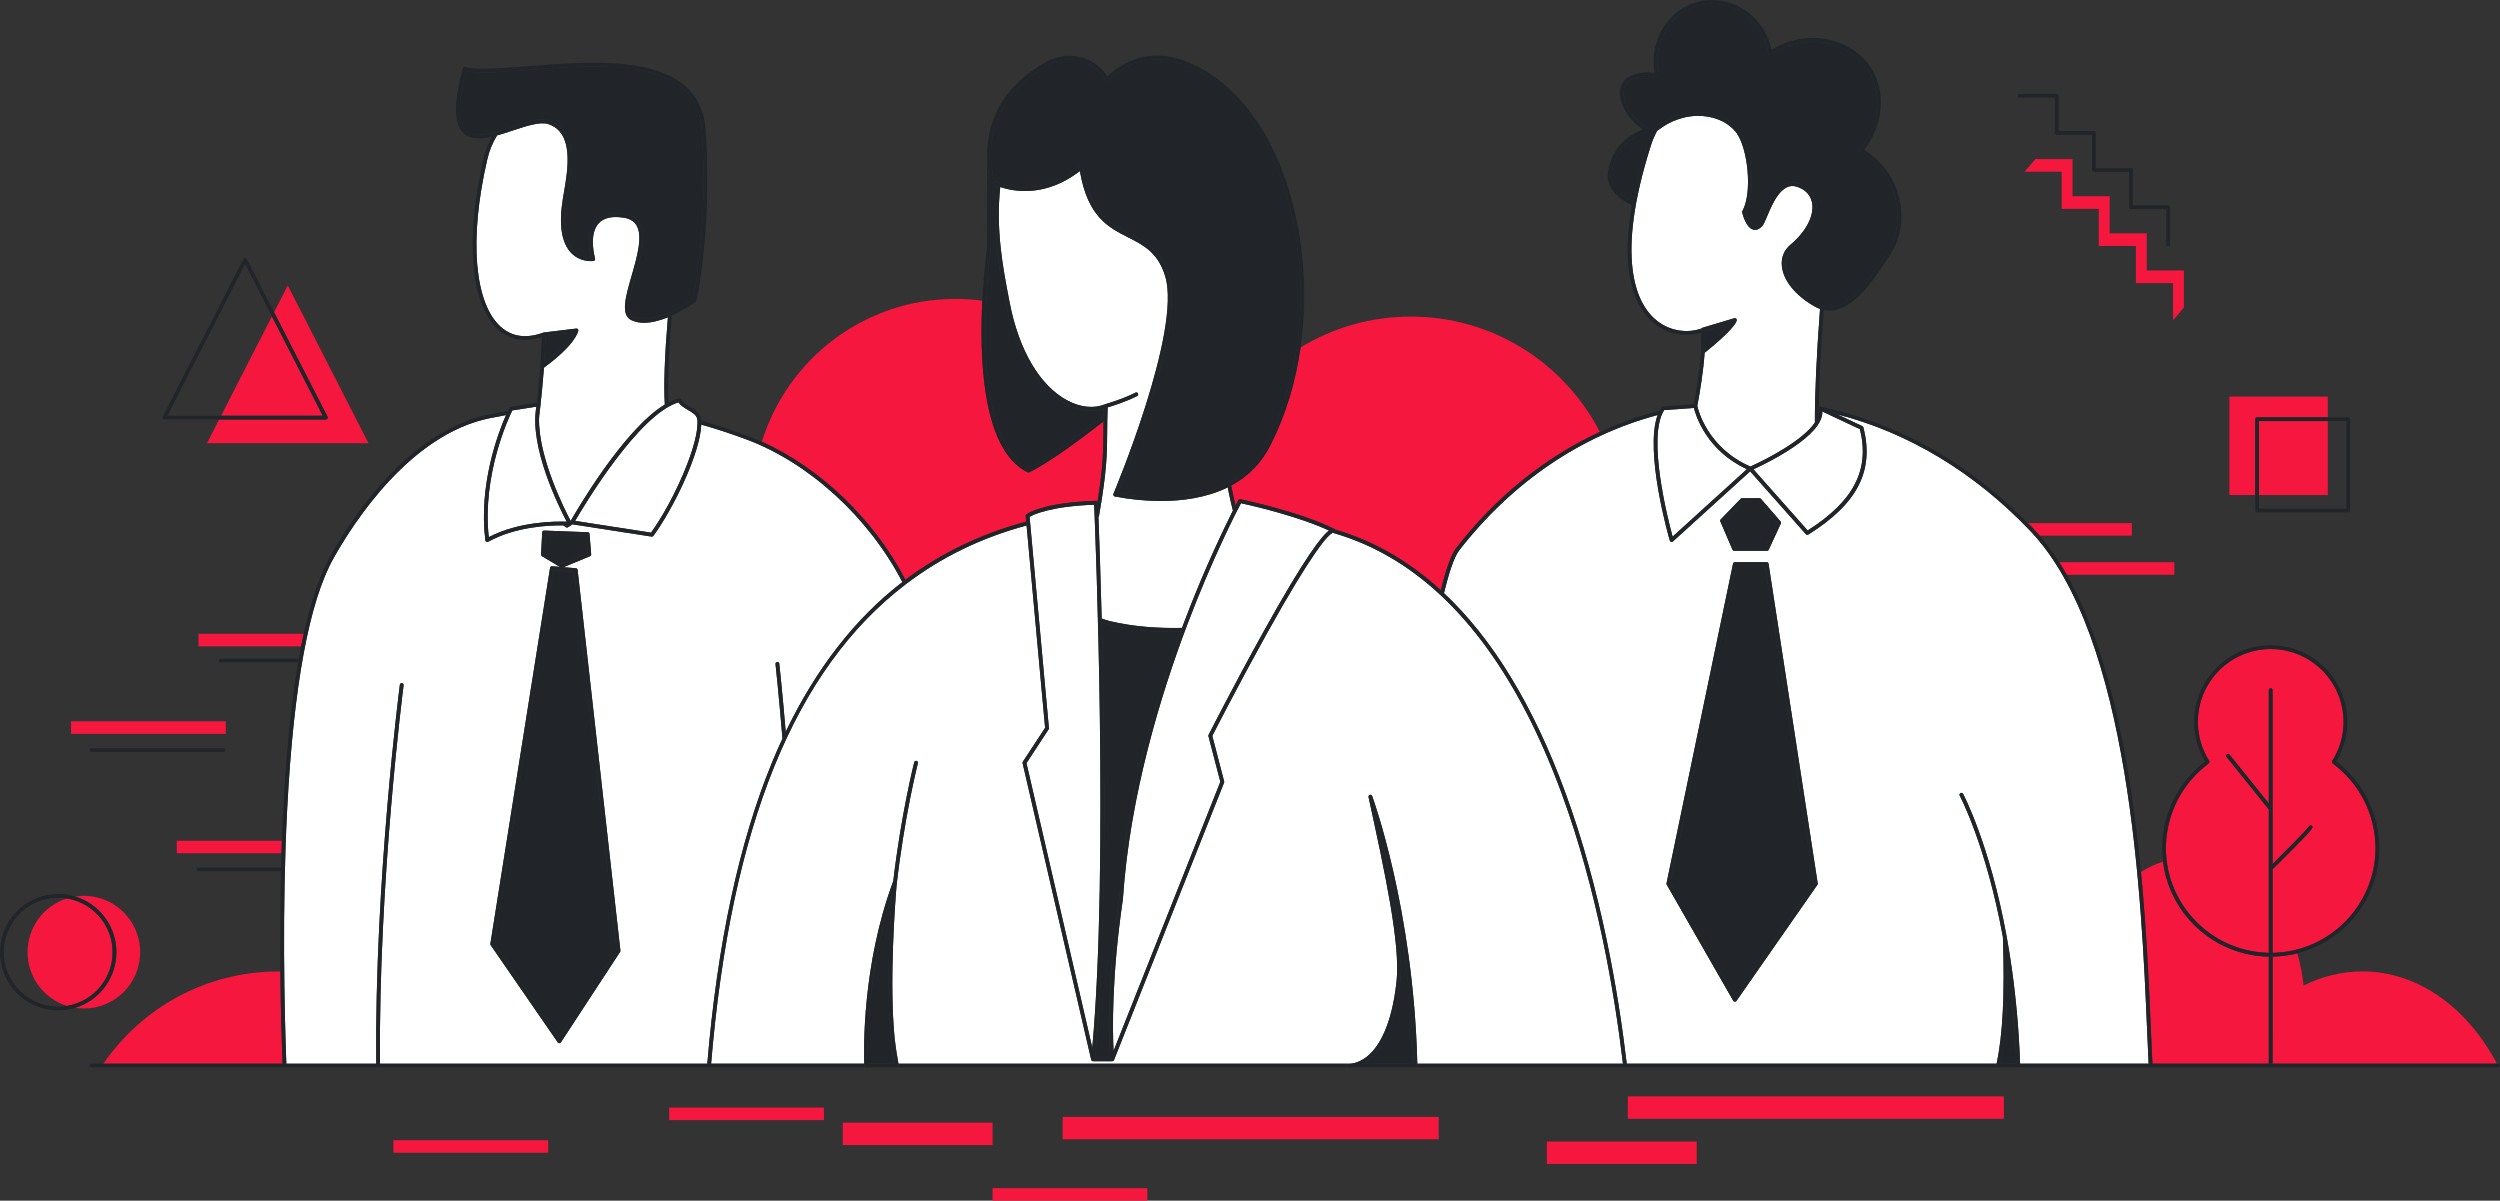 <svg width="760" height="365" viewBox="0 0 760 365" fill="none" xmlns="http://www.w3.org/2000/svg">
<rect x="0" y="0" width="760" height="365" fill="#333333" stroke="none"/>
<g clip-path="url(#clip0_84_12434)">
<path d="M690.872 323.365H759.083C750.132 306.424 735.137 295.311 718.142 295.311C711.939 295.327 705.825 296.801 700.296 299.614C699.95 296.3 699.311 293.023 698.386 289.822C695.931 290.441 693.412 290.774 690.88 290.815L690.872 323.365Z" fill="#F5173E"/>
<path d="M654.339 323.365H689.721V290.811C673.178 290.525 659.571 278.015 657.552 261.937C655.196 262.701 652.944 263.756 650.85 265.079C652.608 283.337 653.327 300.27 653.859 312.822C654.029 316.871 654.18 320.392 654.339 323.365Z" fill="#F5173E"/>
<path d="M689.721 246.09L676.864 230.098C676.816 230.039 676.781 229.972 676.76 229.899C676.738 229.827 676.732 229.75 676.74 229.675C676.748 229.6 676.771 229.527 676.807 229.461C676.843 229.394 676.892 229.336 676.951 229.288C677.01 229.241 677.078 229.205 677.15 229.184C677.223 229.163 677.299 229.156 677.374 229.164C677.449 229.172 677.522 229.195 677.589 229.231C677.655 229.268 677.713 229.317 677.761 229.376L689.721 244.251V209.799C689.721 209.646 689.781 209.5 689.889 209.392C689.997 209.284 690.144 209.223 690.296 209.223C690.449 209.223 690.595 209.284 690.703 209.392C690.811 209.5 690.872 209.646 690.872 209.799V262.652C695.238 258.331 701.343 252.161 701.873 251.299C701.914 251.168 702.001 251.055 702.117 250.982C702.234 250.909 702.373 250.88 702.509 250.9C702.646 250.921 702.77 250.99 702.86 251.094C702.949 251.199 702.999 251.332 702.999 251.47C702.999 251.762 702.999 252.308 690.872 264.273V289.66C708.175 289.35 722.157 275.183 722.157 257.801C722.145 252.797 720.961 247.866 718.7 243.403C716.439 238.94 713.164 235.07 709.137 232.102C709.02 232.015 708.94 231.887 708.913 231.743C708.886 231.6 708.914 231.451 708.993 231.328C711.118 227.977 712.305 224.117 712.43 220.151C712.555 216.184 711.613 212.257 709.702 208.779C707.792 205.302 704.983 202.401 701.569 200.381C698.155 198.361 694.262 197.295 690.295 197.295C686.329 197.295 682.436 198.361 679.022 200.381C675.608 202.401 672.799 205.302 670.889 208.779C668.978 212.257 668.036 216.184 668.161 220.151C668.286 224.117 669.473 227.977 671.598 231.328C671.677 231.451 671.705 231.6 671.678 231.743C671.651 231.887 671.571 232.015 671.453 232.102C667.427 235.07 664.152 238.94 661.891 243.403C659.631 247.866 658.447 252.797 658.436 257.801C658.436 275.183 672.418 289.35 689.721 289.66V246.09Z" fill="#F5173E"/>
<path d="M689.721 290.811V289.659C672.418 289.35 658.436 275.183 658.436 257.801C658.447 252.797 659.631 247.866 661.891 243.403C664.152 238.94 667.427 235.07 671.453 232.102C671.571 232.015 671.651 231.887 671.678 231.743C671.705 231.6 671.677 231.451 671.598 231.328C669.473 227.977 668.286 224.117 668.161 220.151C668.036 216.184 668.978 212.257 670.889 208.779C672.799 205.302 675.608 202.401 679.022 200.381C682.436 198.361 686.329 197.295 690.295 197.295C694.262 197.295 698.155 198.361 701.569 200.381C704.983 202.401 707.792 205.302 709.702 208.779C711.613 212.257 712.555 216.184 712.43 220.151C712.305 224.117 711.118 227.977 708.993 231.328C708.914 231.451 708.886 231.6 708.913 231.743C708.94 231.887 709.02 232.015 709.137 232.102C713.164 235.07 716.439 238.94 718.7 243.403C720.961 247.866 722.145 252.797 722.157 257.801C722.157 275.183 708.175 289.35 690.872 289.659V290.811C693.404 290.77 695.923 290.437 698.378 289.818C712.686 286.202 723.308 273.219 723.308 257.797C723.297 252.702 722.112 247.679 719.847 243.116C717.581 238.554 714.296 234.575 710.245 231.488C712.377 227.952 713.533 223.913 713.593 219.783C713.653 215.654 712.615 211.583 710.586 207.986C708.557 204.39 705.609 201.397 702.044 199.315C698.48 197.233 694.426 196.136 690.298 196.136C686.171 196.136 682.117 197.233 678.553 199.315C674.988 201.397 672.04 204.39 670.011 207.986C667.982 211.583 666.944 215.654 667.004 219.783C667.064 223.913 668.219 227.952 670.352 231.488C665.726 234.984 662.105 239.641 659.858 244.988C657.61 250.334 656.815 256.18 657.552 261.933C659.571 278.019 673.178 290.529 689.721 290.811Z" fill="#212529"/>
<path d="M690.872 289.66V264.273L690.699 264.441C690.591 264.549 690.445 264.609 690.292 264.609C690.14 264.609 689.994 264.549 689.886 264.441C689.778 264.333 689.717 264.187 689.717 264.034C689.717 263.882 689.778 263.735 689.886 263.627C690.199 263.317 690.529 262.994 690.866 262.658V209.799C690.866 209.646 690.805 209.5 690.697 209.392C690.589 209.284 690.443 209.223 690.29 209.223C690.138 209.223 689.991 209.284 689.883 209.392C689.775 209.5 689.715 209.646 689.715 209.799V244.259L690.739 245.534C690.834 245.654 690.878 245.806 690.861 245.958C690.845 246.11 690.769 246.249 690.65 246.345C690.591 246.392 690.523 246.428 690.451 246.449C690.378 246.47 690.302 246.477 690.227 246.468C690.152 246.46 690.079 246.437 690.013 246.4C689.947 246.364 689.889 246.314 689.842 246.255L689.715 246.098V323.373H690.866V289.66H690.872Z" fill="#212529"/>
<path d="M702.999 251.47C702.999 251.332 702.949 251.199 702.86 251.094C702.77 250.99 702.646 250.921 702.509 250.9C702.373 250.88 702.234 250.908 702.117 250.982C702.001 251.055 701.914 251.168 701.873 251.299C701.343 252.161 695.234 258.331 690.872 262.652C690.535 262.988 690.205 263.311 689.891 263.621C689.808 263.701 689.751 263.803 689.726 263.916C689.702 264.028 689.711 264.145 689.754 264.252C689.797 264.359 689.871 264.451 689.966 264.515C690.061 264.58 690.173 264.614 690.288 264.614C690.437 264.613 690.58 264.554 690.685 264.449L690.858 264.281C702.995 252.308 702.999 251.762 702.999 251.47Z" fill="#212529"/>
<path d="M676.951 229.288C676.892 229.336 676.843 229.394 676.807 229.461C676.771 229.527 676.748 229.6 676.74 229.675C676.732 229.75 676.738 229.827 676.76 229.899C676.781 229.972 676.816 230.039 676.864 230.098L689.721 246.09L689.848 246.247C689.895 246.306 689.953 246.356 690.019 246.393C690.085 246.429 690.158 246.452 690.233 246.461C690.308 246.469 690.384 246.462 690.457 246.441C690.529 246.42 690.597 246.384 690.656 246.337C690.775 246.241 690.851 246.102 690.867 245.95C690.884 245.798 690.84 245.646 690.745 245.526L689.721 244.251L677.761 229.376C677.665 229.257 677.526 229.181 677.374 229.165C677.222 229.148 677.07 229.193 676.951 229.288Z" fill="#212529"/>
<path d="M85.23 295.317C85.041 295.317 84.853 295.317 84.662 295.317C62.562 295.317 43.062 306.438 31.422 323.371H85.895C85.615 315.829 85.341 306.174 85.23 295.317Z" fill="#F5173E"/>
<path d="M661 174.716V170.903H625.997C626.783 172.137 627.546 173.408 628.285 174.716H661Z" fill="#F5173E"/>
<path d="M620.057 162.84H648.089V159.027H616.506C617.04 159.572 617.576 160.112 618.094 160.666C618.763 161.373 619.416 162.103 620.057 162.84Z" fill="#F5173E"/>
<path d="M275.242 176.241C286.017 168.144 298.225 162.256 311.971 158.567L311.815 156.861C311.806 156.763 311.822 156.664 311.863 156.574C311.903 156.484 311.966 156.405 312.045 156.347C312.243 156.2 317.023 152.772 333.16 152.264H333.18C333.274 152.264 333.367 152.287 333.449 152.331C333.532 152.375 333.603 152.44 333.655 152.518C335.379 141.711 335.407 136.879 335.441 131.381C335.441 130.326 335.453 129.254 335.469 128.114C329.262 132.961 319.107 140.575 312.896 143.58C312.818 143.617 312.733 143.637 312.646 143.637C312.557 143.636 312.469 143.615 312.388 143.576C303.755 139.255 299.065 126.406 298.451 105.388C298.309 100.481 298.418 95.681 298.632 91.402C295.924 91.043 293.195 90.862 290.463 90.862C262.782 90.862 239.372 109.131 231.614 134.278C249.308 142.219 265.705 157.909 275.242 176.241Z" fill="#F5173E"/>
<path d="M374.288 147.613C374.776 150.163 375.225 152.164 375.596 153.666C376.128 152.633 376.427 152.077 376.443 152.047C376.502 151.938 376.595 151.851 376.707 151.799C376.819 151.747 376.945 151.732 377.066 151.757C377.245 151.795 395.165 155.558 405.647 160.809C405.721 160.847 405.785 160.902 405.835 160.97C411.9 162.742 417.725 165.251 423.18 168.44C428.497 171.569 433.466 175.254 438.004 179.434C439.518 173.294 441.098 168.635 442.686 166.59C454.874 150.901 469.769 138.957 486.35 131.297C475.632 110.48 453.933 96.245 428.914 96.245C417.083 96.225 405.476 99.473 395.372 105.63C393.859 116.155 390.837 126.176 386.387 134.993C383.811 140.389 379.569 144.813 374.288 147.613Z" fill="#F5173E"/>
<path d="M323.981 122.794C315.286 118.187 308.661 107.03 305.805 92.182L305.555 90.886C303.824 81.949 301.468 69.742 302.965 56.437C302.446 56.236 301.94 56.002 301.45 55.736C301.359 55.679 301.286 55.598 301.238 55.502L301.222 75.315C301.224 75.342 301.224 75.369 301.222 75.396C301.139 75.964 293.244 132.191 312.65 142.416C318.97 139.282 329.485 131.331 335.497 126.621C335.514 125.872 335.536 125.094 335.57 124.263C332.118 125.415 327.953 124.899 323.981 122.794Z" fill="#212529"/>
<path d="M298.443 105.388C299.057 126.406 303.747 139.255 312.38 143.576C312.461 143.615 312.549 143.636 312.638 143.637C312.725 143.637 312.81 143.617 312.888 143.58C319.099 140.575 329.254 132.961 335.461 128.114C335.469 127.632 335.478 127.134 335.49 126.621C329.479 131.331 318.964 139.282 312.644 142.416C293.238 132.191 301.133 75.964 301.216 75.396C301.218 75.369 301.218 75.342 301.216 75.315L301.232 55.502C301.215 55.475 301.2 55.448 301.188 55.419C301.135 55.256 300.254 52.525 300.089 48.432L300.065 75.273C299.982 75.869 299.073 82.499 298.618 91.402C298.41 95.681 298.301 100.485 298.443 105.388Z" fill="#212529"/>
<path d="M53.739 255.579V259.391H85.562C85.601 258.123 85.644 256.852 85.691 255.579H53.739Z" fill="#F5173E"/>
<path d="M60.342 192.669V196.482H91.54C91.793 195.187 92.058 193.917 92.333 192.669H60.342Z" fill="#F5173E"/>
<path d="M60.342 263.709C60.189 263.709 60.043 263.769 59.935 263.877C59.827 263.985 59.766 264.132 59.766 264.285C59.766 264.437 59.827 264.584 59.935 264.692C60.043 264.8 60.189 264.86 60.342 264.86H85.413C85.413 264.477 85.431 264.094 85.441 263.709H60.342Z" fill="#212529"/>
<path d="M67.048 200.226C66.895 200.226 66.749 200.286 66.641 200.394C66.533 200.502 66.472 200.649 66.472 200.801C66.472 200.954 66.533 201.101 66.641 201.209C66.749 201.317 66.895 201.377 67.048 201.377H90.641C90.708 200.99 90.775 200.609 90.839 200.226H67.048Z" fill="#212529"/>
<path d="M707.647 127.999H686.722V150.492H707.647V127.999Z" fill="#F5173E"/>
<path d="M685.571 127.421C685.571 127.345 685.585 127.27 685.614 127.201C685.643 127.131 685.686 127.067 685.739 127.014C685.793 126.96 685.856 126.918 685.926 126.889C685.996 126.86 686.071 126.845 686.146 126.845H707.647V120.564H677.733V150.49H685.571V127.421Z" fill="#F5173E"/>
<path d="M685.571 127.421V155.167C685.571 155.243 685.586 155.318 685.615 155.387C685.644 155.457 685.686 155.521 685.739 155.574C685.793 155.628 685.856 155.67 685.926 155.699C685.996 155.728 686.071 155.743 686.146 155.743H713.879C714.032 155.743 714.178 155.682 714.286 155.574C714.394 155.466 714.455 155.32 714.455 155.167V127.421C714.455 127.345 714.44 127.27 714.411 127.201C714.382 127.131 714.339 127.067 714.286 127.014C714.232 126.96 714.169 126.918 714.099 126.889C714.029 126.86 713.955 126.845 713.879 126.845H686.146C686.071 126.845 685.996 126.86 685.926 126.889C685.856 126.918 685.793 126.96 685.739 127.014C685.686 127.067 685.644 127.131 685.615 127.201C685.586 127.27 685.571 127.345 685.571 127.421ZM707.647 127.997H713.303V154.591H686.722V127.997H707.647Z" fill="#212529"/>
<path d="M500.548 40.148C494.215 42.332 490.625 46.717 489.859 53.206C489.698 57.045 493.431 59.76 496.301 61.273C497.438 55.369 498.938 49.542 500.793 43.823C501.11 42.835 501.487 41.867 501.92 40.924C501.446 40.68 500.991 40.42 500.548 40.148Z" fill="#212529"/>
<path d="M496.305 61.273C493.429 59.758 489.702 57.045 489.863 53.206C490.621 46.717 494.219 42.332 500.552 40.148C500.142 39.897 499.743 39.639 499.362 39.367C493.157 41.792 489.488 46.498 488.721 53.093C488.721 53.107 488.721 53.119 488.721 53.133C488.509 57.798 492.933 60.878 496.101 62.466C496.158 62.077 496.226 61.678 496.305 61.273Z" fill="#212529"/>
<path d="M237.868 224.542C236.776 211.261 235.78 202.116 235.754 201.882C235.742 201.805 235.746 201.727 235.766 201.652C235.785 201.577 235.819 201.506 235.867 201.445C235.914 201.383 235.973 201.332 236.04 201.294C236.108 201.256 236.182 201.232 236.26 201.223C236.337 201.215 236.414 201.222 236.489 201.244C236.563 201.266 236.632 201.303 236.691 201.353C236.751 201.403 236.8 201.464 236.835 201.533C236.871 201.602 236.892 201.677 236.897 201.755C236.923 201.977 237.824 210.244 238.85 222.465C248.103 203.236 260.003 187.955 274.313 176.948C264.167 157.336 246.077 140.758 226.991 133.619C222.184 131.831 217.592 130.328 213.182 129.085C212.914 137.65 204.737 154.573 198.642 162.896C198.588 162.969 198.518 163.028 198.437 163.069C198.357 163.11 198.268 163.132 198.177 163.132C198.147 163.135 198.117 163.135 198.088 163.132L174.059 159.401C173.592 159.728 173.12 160.03 172.634 160.306C172.547 160.355 172.449 160.381 172.35 160.382C172.23 160.382 172.114 160.344 172.016 160.275C171.764 160.096 171.518 159.911 171.278 159.724C167.049 159.661 156.778 160.048 148.394 164.709C148.309 164.757 148.212 164.782 148.114 164.782C148.024 164.782 147.935 164.76 147.854 164.719C147.77 164.676 147.698 164.613 147.643 164.536C147.589 164.459 147.555 164.37 147.543 164.276C145.465 147.424 151.357 131.808 153.824 126.184C152.139 126.486 150.476 126.804 148.837 127.139C124.786 132.04 107.63 158.561 101.37 169.735C93.977 182.931 89.245 208.522 87.306 245.792C85.719 276.333 86.449 307.286 87.046 323.371H114.37C113.838 268.165 121.477 208.775 121.555 208.179C121.563 208.103 121.586 208.029 121.624 207.962C121.661 207.895 121.711 207.836 121.771 207.788C121.831 207.741 121.9 207.706 121.974 207.686C122.048 207.666 122.125 207.66 122.201 207.67C122.277 207.68 122.351 207.705 122.417 207.744C122.483 207.782 122.541 207.834 122.587 207.895C122.633 207.956 122.666 208.026 122.685 208.1C122.704 208.175 122.707 208.252 122.696 208.328C122.619 208.923 114.989 268.234 115.521 323.371H215.02C218.076 286.832 224.719 255.964 234.774 231.606C235.766 229.195 236.797 226.84 237.868 224.542ZM188.523 289.354L170.514 316.871C170.463 316.951 170.392 317.016 170.31 317.061C170.227 317.107 170.134 317.131 170.04 317.131C169.946 317.131 169.855 317.109 169.772 317.065C169.69 317.022 169.619 316.96 169.565 316.883L149.158 287.316C149.075 287.194 149.041 287.045 149.063 286.899L167.213 172.617C167.236 172.473 167.312 172.342 167.426 172.253C167.541 172.163 167.686 172.121 167.831 172.134L170.212 172.333L164.748 169.072C164.658 169.018 164.585 168.941 164.536 168.849C164.486 168.756 164.463 168.652 164.468 168.548L164.822 161.841C164.831 161.691 164.899 161.55 165.01 161.449C165.121 161.347 165.267 161.292 165.417 161.295L178.655 161.794C178.796 161.799 178.93 161.856 179.031 161.953C179.133 162.05 179.196 162.182 179.207 162.322L179.711 168.508C179.721 168.63 179.692 168.751 179.628 168.856C179.564 168.96 179.469 169.041 179.356 169.088L171.298 172.424L175.069 172.742C175.202 172.753 175.326 172.81 175.422 172.903C175.517 172.996 175.578 173.119 175.593 173.252L188.603 288.972C188.622 289.105 188.594 289.24 188.523 289.354Z" fill="white"/>
<path d="M87.054 323.365C86.459 307.28 85.725 276.327 87.314 245.786C89.253 208.514 93.985 182.923 101.378 169.729C107.638 158.555 124.798 132.034 148.845 127.133C150.484 126.797 152.147 126.478 153.832 126.178C154.055 125.671 154.251 125.242 154.41 124.905C152.448 125.246 150.516 125.613 148.615 126.003C139.213 127.917 129.924 133.229 120.993 141.79C113.493 148.987 106.358 158.452 100.352 169.159C97.022 175.103 94.398 183.207 92.32 192.665C92.046 193.914 91.781 195.185 91.526 196.478C91.286 197.705 91.053 198.957 90.831 200.222C90.762 200.605 90.694 200.986 90.633 201.373C87.834 217.657 86.368 236.797 85.683 255.587C85.636 256.859 85.594 258.13 85.554 259.399C85.51 260.841 85.47 262.279 85.433 263.713C85.433 264.098 85.413 264.481 85.405 264.864C85.151 275.518 85.125 285.87 85.222 295.321C85.334 306.178 85.607 315.833 85.887 323.369L87.054 323.365Z" fill="#212529"/>
<path d="M213.182 129.081C217.592 130.324 222.184 131.818 226.991 133.615C246.077 140.764 264.167 157.332 274.313 176.944C274.442 176.844 274.569 176.745 274.698 176.644L275.242 176.247C265.716 157.915 249.308 142.225 231.606 134.284C230.217 133.658 228.804 133.075 227.394 132.546C222.433 130.692 217.701 129.151 213.16 127.882C213.187 128.281 213.194 128.681 213.182 129.081Z" fill="#212529"/>
<path d="M236.262 201.246C236.187 201.254 236.114 201.277 236.048 201.314C235.982 201.35 235.923 201.399 235.876 201.458C235.829 201.517 235.794 201.585 235.773 201.658C235.752 201.73 235.745 201.807 235.754 201.882C235.78 202.116 236.776 211.261 237.868 224.542C238.192 223.844 238.523 223.152 238.86 222.465C237.834 210.244 236.933 201.977 236.907 201.755C236.899 201.678 236.876 201.605 236.839 201.538C236.802 201.471 236.752 201.412 236.692 201.364C236.631 201.317 236.563 201.282 236.489 201.262C236.415 201.242 236.338 201.236 236.262 201.246Z" fill="#212529"/>
<path d="M617.268 161.468C600.247 143.572 580.071 131.482 558.534 125.965L566.152 129.54C566.229 129.576 566.297 129.628 566.351 129.693C566.405 129.759 566.444 129.835 566.465 129.917C569.839 143.091 564.679 153.151 549.726 162.505C549.634 162.561 549.528 162.591 549.421 162.592C549.339 162.591 549.258 162.573 549.184 162.539C549.11 162.505 549.043 162.455 548.99 162.393L532.046 143.282L508.561 164.608C508.455 164.704 508.317 164.758 508.174 164.759C508.121 164.758 508.068 164.751 508.017 164.737C507.923 164.709 507.837 164.659 507.768 164.589C507.698 164.52 507.647 164.434 507.62 164.34C507.279 163.16 499.88 137.332 503.919 126.152C480.646 132.384 459.737 146.525 443.607 167.291C442.1 169.229 440.536 173.844 438.976 180.312C453.778 194.212 466.119 214.45 475.795 240.75C486.711 270.429 492.004 301.958 494.531 323.361H606.96C608.857 314.663 609.486 302.065 608.883 284.868C603.796 257.016 595.837 242.027 595.758 241.878C595.722 241.812 595.7 241.739 595.692 241.663C595.684 241.588 595.692 241.512 595.713 241.44C595.735 241.367 595.771 241.3 595.819 241.241C595.867 241.182 595.926 241.134 595.992 241.098C596.059 241.062 596.132 241.04 596.207 241.032C596.282 241.024 596.358 241.032 596.431 241.053C596.503 241.075 596.57 241.111 596.629 241.159C596.688 241.207 596.736 241.266 596.772 241.332C596.852 241.481 604.91 256.623 610.024 284.703C610.553 287.586 611.03 290.511 611.455 293.476C611.489 293.707 611.529 293.931 611.56 294.161C611.592 294.392 611.628 294.68 611.664 294.936C612.967 304.363 613.784 313.85 614.111 323.361H653.186C653.027 320.396 652.878 316.887 652.708 312.866C651.066 274.095 647.647 193.408 617.268 161.468ZM523.107 157.894L529.186 151.612C529.24 151.557 529.304 151.513 529.375 151.483C529.446 151.453 529.522 151.438 529.599 151.438H534.88C534.963 151.437 535.044 151.455 535.119 151.489C535.194 151.524 535.261 151.574 535.315 151.636L541.293 158.515C541.366 158.599 541.413 158.702 541.429 158.812C541.445 158.922 541.429 159.034 541.382 159.135L537.695 167.11C537.648 167.209 537.575 167.293 537.482 167.353C537.39 167.412 537.282 167.443 537.173 167.443H527.207C527.095 167.443 526.985 167.411 526.891 167.349C526.796 167.287 526.722 167.199 526.678 167.096L522.992 158.521C522.947 158.419 522.933 158.305 522.952 158.195C522.971 158.085 523.022 157.983 523.099 157.901L523.107 157.894ZM552.493 268.983L527.882 304.275C527.829 304.351 527.758 304.413 527.676 304.456C527.594 304.499 527.503 304.521 527.41 304.521H527.384C527.287 304.517 527.193 304.489 527.111 304.438C527.028 304.388 526.96 304.318 526.912 304.234L506.681 268.941C506.614 268.821 506.591 268.68 506.618 268.544L526.846 171.344C526.873 171.214 526.944 171.098 527.047 171.014C527.15 170.931 527.278 170.885 527.41 170.885H537.075C537.213 170.885 537.346 170.934 537.451 171.024C537.555 171.113 537.624 171.237 537.645 171.373L552.592 268.574C552.614 268.721 552.579 268.87 552.493 268.991V268.983Z" fill="white"/>
<path d="M514.944 122.663C514.219 122.774 513.497 122.895 512.774 123.02L514.906 122.869C514.918 122.802 514.932 122.726 514.944 122.663Z" fill="#212529"/>
<path d="M553.033 123.568L552.914 123.545C552.914 123.572 552.914 123.598 552.914 123.626C552.951 123.602 552.991 123.583 553.033 123.568Z" fill="#212529"/>
<path d="M442.696 166.59C441.108 168.635 439.52 173.294 438.014 179.434C438.335 179.728 438.657 180.018 438.976 180.318C440.536 173.844 442.1 169.235 443.607 167.296C459.737 146.531 480.646 132.389 503.919 126.158C504.082 125.697 504.275 125.247 504.498 124.812C498.268 126.424 492.196 128.595 486.356 131.297C469.779 138.957 454.884 150.899 442.696 166.59Z" fill="#212529"/>
<path d="M558.534 125.965C580.071 131.482 600.247 143.572 617.268 161.468C647.647 193.408 651.066 274.095 652.708 312.87C652.878 316.891 653.027 320.4 653.186 323.365H654.339C654.18 320.386 654.03 316.871 653.859 312.822C653.327 300.27 652.608 283.337 650.85 265.079C647.833 233.736 641.754 198.48 628.286 174.723C627.546 173.417 626.783 172.146 625.997 170.911C624.212 168.087 622.227 165.396 620.057 162.856C619.416 162.111 618.769 161.381 618.102 160.672C617.576 160.118 617.04 159.578 616.514 159.033C603.996 146.28 589.812 136.546 574.309 130.1C567.664 127.326 560.772 125.185 553.725 123.705L558.534 125.965Z" fill="#212529"/>
<path d="M422.608 169.435C417.124 166.228 411.261 163.721 405.155 161.972C403.765 162.556 399.25 167.148 384.948 192.894C376.94 207.313 369.467 221.871 368.534 223.714L372.139 237.561C372.17 237.68 372.163 237.806 372.117 237.921L338.654 322.259C338.648 322.271 338.642 322.282 338.634 322.293C338.624 322.314 338.612 322.335 338.599 322.354C338.577 322.389 338.552 322.421 338.523 322.45C338.508 322.466 338.491 322.481 338.474 322.495C338.44 322.521 338.403 322.543 338.364 322.561L338.309 322.589C338.245 322.611 338.178 322.622 338.11 322.622H332.279C332.219 322.622 332.16 322.612 332.103 322.593H332.081C332.029 322.573 331.98 322.545 331.936 322.511L331.914 322.495C331.871 322.46 331.833 322.419 331.803 322.372L331.789 322.35C331.759 322.3 331.736 322.246 331.722 322.189L310.866 232.017C310.848 231.941 310.846 231.862 310.86 231.785C310.873 231.708 310.903 231.635 310.945 231.57L317.705 221.271L312.071 159.744C298.323 163.45 286.122 169.393 275.405 177.563C241.621 203.292 222.246 250.989 216.183 323.365H262.738C262.582 319.119 262.075 293.365 271.533 267.917C271.54 267.904 271.548 267.891 271.557 267.879C273.938 247.484 277.858 232.015 277.931 231.737C277.948 231.661 277.979 231.589 278.024 231.525C278.068 231.461 278.125 231.407 278.191 231.367C278.258 231.326 278.331 231.298 278.408 231.287C278.485 231.275 278.563 231.279 278.639 231.299C278.714 231.318 278.784 231.353 278.846 231.4C278.907 231.447 278.959 231.507 278.997 231.575C279.035 231.643 279.059 231.717 279.067 231.795C279.075 231.872 279.068 231.95 279.045 232.025C278.971 232.313 274.899 248.384 272.547 269.325C272.092 274.784 270.3 298.582 271.971 315.69C272.284 318.291 272.672 320.852 273.136 323.371H410.432C411.4 323.311 413.673 322.924 416.12 320.74C419.157 318.029 423.085 311.946 424.553 298.363C425.774 287.058 421.046 265.327 416.041 242.321C416.006 242.177 416.027 242.025 416.101 241.897C416.175 241.768 416.296 241.674 416.438 241.632C416.58 241.59 416.733 241.605 416.864 241.673C416.996 241.741 417.096 241.857 417.144 241.998C417.269 242.335 429.704 276.213 430.871 323.371H493.39C490.865 302.035 485.586 270.669 474.733 241.157C461.876 206.251 444.345 182.121 422.608 169.435Z" fill="white"/>
<path d="M438.976 180.316C438.656 180.016 438.335 179.72 438.013 179.432C433.476 175.252 428.506 171.567 423.19 168.438C417.735 165.249 411.91 162.74 405.845 160.968C405.912 161.049 405.954 161.148 405.968 161.252C405.982 161.357 405.967 161.463 405.924 161.559C405.881 161.656 405.813 161.738 405.726 161.798C405.639 161.857 405.537 161.892 405.432 161.897C405.336 161.905 405.242 161.93 405.154 161.97C411.261 163.719 417.124 166.226 422.608 169.433C444.345 182.119 461.876 206.249 474.713 241.154C485.568 270.661 490.847 302.027 493.369 323.367H494.529C492.002 301.966 486.709 270.437 475.793 240.756C466.119 214.456 453.778 194.216 438.976 180.316Z" fill="#212529"/>
<path d="M275.405 177.563C286.14 169.388 298.332 163.45 312.089 159.732L311.981 158.567C298.235 162.256 286.027 168.144 275.252 176.241L274.708 176.638C274.579 176.735 274.452 176.836 274.323 176.938C260.013 187.945 248.113 203.226 238.86 222.455C238.529 223.142 238.199 223.834 237.868 224.532C236.8 226.832 235.769 229.184 234.774 231.59C224.719 255.948 218.076 286.82 215.02 323.355H216.173C222.236 250.989 241.611 203.292 275.405 177.563Z" fill="#212529"/>
<path d="M340.236 273.088C342.245 242.565 351.281 212.605 358.892 192.046C358.247 192.058 357.604 192.064 356.959 192.066H356.41C356.104 192.066 355.798 192.066 355.495 192.066H355.05L354.22 192.05L353.736 192.036L352.942 192.01L352.424 191.99C352.172 191.978 351.92 191.968 351.67 191.955L351.132 191.927L350.398 191.883L349.846 191.845L349.124 191.794L348.564 191.748L347.847 191.684L347.284 191.631L346.573 191.557L346.006 191.494L345.295 191.41L344.726 191.339L344.015 191.242L343.449 191.162L342.729 191.053L342.171 190.964L341.441 190.84L340.891 190.745L340.135 190.602L339.615 190.503C339.333 190.447 339.053 190.388 338.773 190.328L338.337 190.239C337.91 190.145 337.483 190.04 337.058 189.949C336.525 189.804 335.995 189.645 335.471 189.476C335.294 189.421 335.119 189.357 334.945 189.297C335.897 227.018 336.544 285.356 332.924 321.49H337.489C337.239 317.983 336.253 300.208 340.236 273.088Z" fill="#212529"/>
<path d="M337.547 322.104C337.547 322.086 337.525 321.872 337.495 321.473H332.93C332.908 321.685 332.889 321.897 332.867 322.108C332.852 322.244 332.791 322.37 332.692 322.465C332.594 322.559 332.465 322.616 332.329 322.624H338.122C338.096 322.626 338.069 322.626 338.043 322.624C337.913 322.607 337.793 322.547 337.703 322.452C337.613 322.357 337.557 322.234 337.547 322.104Z" fill="#212529"/>
<path d="M337.07 189.933C336.536 189.788 336.006 189.629 335.482 189.46C336.006 189.629 336.534 189.788 337.07 189.933Z" fill="#212529"/>
<path d="M358.897 192.046C358.251 192.046 357.606 192.068 356.961 192.07C357.608 192.064 358.251 192.058 358.897 192.046Z" fill="#212529"/>
<path d="M306.684 90.667L306.936 91.966C309.725 106.462 316.133 117.333 324.519 121.775C328.51 123.89 332.676 124.293 335.949 122.883H335.973L336.012 122.867C342.064 121.064 345.114 119.394 345.142 119.378C345.208 119.339 345.282 119.313 345.358 119.302C345.435 119.291 345.513 119.296 345.587 119.316C345.662 119.336 345.732 119.371 345.793 119.419C345.853 119.466 345.904 119.525 345.941 119.593C345.979 119.661 346.002 119.735 346.01 119.812C346.019 119.889 346.011 119.966 345.989 120.04C345.966 120.114 345.929 120.183 345.879 120.242C345.83 120.301 345.769 120.35 345.7 120.385C345.577 120.455 342.649 122.055 336.733 123.85C336.608 126.778 336.594 129.125 336.582 131.397C336.552 137.592 336.524 142.944 334.109 156.779C334.101 156.827 334.087 156.874 334.067 156.919C334.03 157 333.982 157.097 333.93 157.204C334.153 162.963 334.552 174.011 334.913 188.06C335.719 188.34 336.528 188.602 337.35 188.827C344.694 190.553 351.991 191.051 359.325 190.896C359.502 190.425 359.678 189.953 359.853 189.492C364.251 177.824 369.24 166.388 374.802 155.229C374.405 153.688 373.839 151.366 373.214 148.171C366.714 151.368 359.321 152.311 352.896 152.311C348.249 152.298 343.612 151.847 339.049 150.965L338.896 150.935C338.811 150.919 338.731 150.884 338.662 150.833C338.593 150.782 338.536 150.715 338.495 150.639C338.455 150.563 338.432 150.479 338.429 150.392C338.425 150.306 338.441 150.22 338.475 150.141C338.684 149.648 359.257 100.658 354.222 84.013C352.039 76.78 347.647 74.554 343.001 72.197C336.921 69.113 330.64 65.928 328.28 52.007C317.959 59.95 308.492 58.346 304.066 56.86C302.669 69.885 304.977 81.87 306.684 90.667Z" fill="white"/>
<path d="M333.933 157.195C333.984 157.087 334.032 156.996 334.07 156.909C334.089 156.864 334.103 156.817 334.111 156.77C336.527 142.934 336.554 137.582 336.584 131.387C336.596 129.119 336.61 126.772 336.735 123.84L336.338 123.962C336.265 123.983 336.188 123.99 336.113 123.981C336.037 123.973 335.964 123.95 335.897 123.913C335.83 123.876 335.772 123.826 335.724 123.766C335.677 123.706 335.642 123.638 335.622 123.564C335.581 123.425 335.594 123.276 335.659 123.146C335.724 123.017 335.835 122.916 335.971 122.865H335.947C332.674 124.275 328.508 123.872 324.517 121.757C316.132 117.315 309.723 106.451 306.934 91.948L306.682 90.649C304.981 81.852 302.667 69.868 304.08 56.829C303.662 56.688 303.286 56.549 302.963 56.419C301.466 69.725 303.822 81.925 305.553 90.868L305.803 92.165C308.659 107.013 315.284 118.179 323.979 122.776C327.949 124.881 332.117 125.397 335.562 124.246C335.528 125.076 335.506 125.854 335.489 126.603C335.477 127.115 335.467 127.613 335.459 128.096C335.443 129.236 335.437 130.308 335.431 131.363C335.405 136.862 335.377 141.689 333.645 152.5C333.706 152.587 333.74 152.69 333.744 152.796C333.756 152.941 333.827 154.482 333.933 157.195Z" fill="#212529"/>
<path d="M335.483 189.46C336.007 189.629 336.536 189.788 337.07 189.933C337.495 190.034 337.922 190.132 338.348 190.223L338.785 190.312C339.065 190.372 339.345 190.431 339.627 190.487L340.147 190.586L340.903 190.729L341.453 190.825L342.183 190.948L342.741 191.037L343.461 191.146L344.027 191.226L344.737 191.323L345.307 191.395L346.017 191.478L346.585 191.541L347.296 191.615L347.859 191.669L348.576 191.732L349.135 191.778L349.858 191.829L350.41 191.867L351.144 191.911L351.682 191.939C351.932 191.953 352.184 191.962 352.436 191.974L352.954 191.994L353.748 192.02L354.232 192.034L355.062 192.05H355.506C355.81 192.05 356.116 192.05 356.421 192.05H356.971C357.616 192.05 358.261 192.036 358.906 192.026C359.049 191.637 359.192 191.252 359.335 190.87C352.001 191.025 344.694 190.527 337.36 188.801C336.538 188.577 335.729 188.314 334.923 188.034C334.935 188.442 334.945 188.851 334.955 189.262C335.131 189.341 335.306 189.405 335.483 189.46Z" fill="#212529"/>
<path d="M375.596 153.666C375.225 152.164 374.776 150.163 374.288 147.613C373.935 147.811 373.581 147.986 373.224 148.161C373.841 151.356 374.397 153.678 374.812 155.219C375.106 154.623 375.374 154.103 375.596 153.666Z" fill="#212529"/>
<path d="M202.103 122.979C201.742 117.152 202.053 108.283 203.038 96.458C200.696 97.409 198.143 98.124 195.77 98.124C194.449 98.15 193.139 97.879 191.937 97.33C188.575 95.721 190.171 90.201 192.016 83.806C193.658 78.119 195.52 71.671 193.424 68.392C192.646 67.177 191.371 66.45 189.528 66.168C185.991 65.63 183.431 66.236 181.916 67.969C178.854 71.48 180.878 78.526 180.898 78.595C180.921 78.674 180.927 78.757 180.915 78.839C180.904 78.92 180.875 78.998 180.831 79.067C180.787 79.137 180.728 79.196 180.659 79.241C180.59 79.286 180.513 79.316 180.432 79.328C180.275 79.352 176.573 79.868 173.703 76.957C170.683 73.893 169.811 68.331 171.107 60.421C171.195 59.899 171.29 59.345 171.389 58.767C172.651 51.433 174.565 40.35 166.711 37.733C164.21 36.899 159.963 38.315 155.851 39.685C154.263 40.215 152.655 40.749 151.087 41.18C149.725 43.406 148.733 45.838 148.148 48.381C145.332 60.449 144.28 71.633 145.099 80.728C145.893 89.496 148.368 95.948 152.262 99.395C155.694 102.427 160.048 103.001 165.209 101.099C165.23 101.094 165.252 101.09 165.274 101.087C165.295 101.079 165.316 101.072 165.338 101.067L175.184 99.876C175.28 99.864 175.378 99.877 175.468 99.913C175.559 99.949 175.638 100.008 175.699 100.083C175.761 100.158 175.802 100.248 175.82 100.344C175.837 100.439 175.83 100.538 175.799 100.63C174.265 105.237 166.941 110.637 165.364 111.751C165.042 115.921 164.677 119.694 164.347 122.766C164.371 122.859 164.371 122.957 164.347 123.05C164.32 123.169 164.296 123.29 164.27 123.41C164.125 124.75 163.986 125.945 163.873 126.952C163.512 138.925 171.776 155.151 173.481 158.366C174.819 156.025 189.395 130.692 202.103 122.979Z" fill="white"/>
<path d="M164.226 122.528C164.288 122.596 164.333 122.678 164.357 122.766C164.687 119.704 165.052 115.923 165.373 111.751L165.084 111.949C164.988 112.015 164.874 112.051 164.758 112.051C164.642 112.051 164.528 112.016 164.432 111.95C164.337 111.883 164.264 111.789 164.224 111.679C163.913 115.738 163.557 119.414 163.232 122.421L163.71 122.347C163.804 122.332 163.901 122.341 163.991 122.373C164.081 122.404 164.162 122.457 164.226 122.528Z" fill="#212529"/>
<path d="M172.35 160.374C172.449 160.373 172.547 160.347 172.634 160.298C173.12 160.022 173.592 159.721 174.059 159.393L173.846 159.359C173.832 159.419 173.807 159.477 173.775 159.53C173.718 159.617 173.639 159.688 173.545 159.734C173.451 159.78 173.347 159.8 173.243 159.792C173.213 159.792 172.493 159.734 171.278 159.717C171.518 159.903 171.764 160.088 172.016 160.267C172.114 160.337 172.23 160.374 172.35 160.374Z" fill="#212529"/>
<path d="M164.843 101.597C164.852 101.475 164.899 101.36 164.979 101.267C165.058 101.174 165.165 101.11 165.284 101.083C165.262 101.086 165.24 101.09 165.219 101.095C160.058 102.997 155.704 102.423 152.272 99.391C148.378 95.948 145.901 89.496 145.109 80.724C144.29 71.629 145.342 60.445 148.158 48.377C148.743 45.834 149.735 43.402 151.097 41.176C150.557 41.327 150.023 41.464 149.498 41.583C148.385 43.641 147.557 45.839 147.034 48.119C141.279 72.755 143.004 92.73 151.51 100.249C155.041 103.371 159.618 104.127 164.784 102.459L164.843 101.597Z" fill="#212529"/>
<path d="M203.038 96.458C202.045 108.293 201.742 117.152 202.103 122.979C202.476 122.752 202.845 122.54 203.214 122.345C203.184 121.775 203.161 121.164 203.145 120.506C202.99 114.632 203.359 106.407 204.238 95.944C203.847 96.116 203.444 96.293 203.038 96.458Z" fill="#212529"/>
<path d="M164.286 123.414C164.05 124.58 163.917 125.766 163.889 126.956C164.002 125.949 164.141 124.754 164.286 123.414Z" fill="#212529"/>
<path d="M551.721 128.465C551.701 119.666 552.225 108.113 553.291 93.912C552.695 93.7 552.121 93.434 551.574 93.118C545.778 89.825 542.079 85.226 541.676 80.805C541.444 78.248 542.355 76.026 544.314 74.381C549.119 70.348 551.624 65.433 550.849 61.555C550.385 59.219 548.773 57.557 546.191 56.745C541.591 55.297 538.822 61.885 537.169 65.818C536.464 67.499 536.075 68.4 535.648 68.819C534.745 69.717 533.83 70.04 532.939 69.782C530.732 69.143 529.732 65.036 529.625 64.569C529.595 64.434 529.615 64.293 529.682 64.172C532.858 58.413 531.27 44.81 527.821 40.294C525.657 37.459 521.988 35.632 517.752 35.28C512.826 34.883 507.809 36.511 503.758 39.798C502.996 41.191 502.37 42.654 501.888 44.167C490.837 78.861 497.702 91.98 502.777 96.71C507.309 100.936 513.277 101.327 517.298 99.84C517.371 99.731 517.48 99.651 517.605 99.613L527.241 96.732C527.34 96.702 527.445 96.699 527.545 96.724C527.645 96.749 527.737 96.8 527.81 96.872C527.884 96.944 527.937 97.035 527.964 97.135C527.99 97.234 527.989 97.34 527.962 97.439C527.249 99.979 519.427 106.28 518.203 107.245C517.806 112.907 516.835 118.876 515.976 123.388C516.204 124.45 518.981 136.073 532.094 141.828C537.284 139.533 548.208 133.77 551.721 128.465Z" fill="white"/>
<path d="M515.358 122.838C515.5 122.828 515.64 122.87 515.752 122.957C515.864 123.044 515.94 123.169 515.966 123.308C515.966 123.308 515.966 123.348 515.982 123.394C516.841 118.882 517.808 112.912 518.209 107.251L518.133 107.312C518.031 107.393 517.905 107.437 517.776 107.438C517.689 107.437 517.603 107.417 517.524 107.38C517.427 107.332 517.345 107.258 517.287 107.166C517.23 107.074 517.2 106.968 517.2 106.86V104.655C516.968 110.742 515.906 117.563 514.95 122.661C514.938 122.73 514.924 122.8 514.912 122.86L515.358 122.838Z" fill="#212529"/>
<path d="M517.194 100.171C517.195 100.055 517.231 99.941 517.298 99.846C513.277 101.333 507.308 100.942 502.777 96.716C497.702 91.986 490.837 78.867 501.888 44.173C502.37 42.66 502.996 41.197 503.758 39.804C503.361 40.13 502.964 40.469 502.567 40.829C502.48 40.91 502.371 40.962 502.254 40.978C502.137 40.995 502.018 40.975 501.912 40.922C501.479 41.865 501.102 42.833 500.785 43.821C498.93 49.54 497.43 55.367 496.293 61.271C496.218 61.668 496.15 62.065 496.081 62.474C494.946 68.97 494.553 74.786 494.922 79.852C495.501 87.772 497.877 93.729 501.983 97.558C506.689 101.945 512.844 102.497 517.186 101.099L517.194 100.171Z" fill="#212529"/>
<path d="M553.291 93.916C552.225 108.113 551.703 119.666 551.721 128.469C552.685 127.014 553.092 125.594 552.667 124.289C552.633 124.182 552.631 124.068 552.661 123.96C552.69 123.852 552.751 123.754 552.834 123.68C552.859 123.661 552.885 123.645 552.911 123.63C552.911 123.602 552.911 123.576 552.911 123.549C553.052 115.585 553.555 105.797 554.418 94.24C554.035 94.157 553.659 94.049 553.291 93.916Z" fill="#212529"/>
<path d="M759.424 323.365H614.11C614.11 323.55 614.128 323.734 614.134 323.921C614.138 324.036 614.107 324.15 614.045 324.247C614.039 324.257 614.032 324.266 614.023 324.275C614.01 324.297 613.994 324.317 613.975 324.336C613.975 324.336 613.956 324.354 613.946 324.364C613.936 324.374 613.912 324.394 613.894 324.406L613.85 324.431C613.833 324.443 613.814 324.453 613.795 324.461C613.779 324.468 613.762 324.474 613.745 324.479C613.725 324.479 613.708 324.493 613.688 324.497H613.628C613.613 324.498 613.598 324.498 613.583 324.497H759.428C759.581 324.497 759.727 324.436 759.835 324.328C759.943 324.22 760.004 324.074 760.004 323.921C760.004 323.768 759.943 323.622 759.835 323.514C759.727 323.406 759.581 323.345 759.428 323.345L759.424 323.365Z" fill="#212529"/>
<path d="M114.374 323.947C114.374 323.748 114.374 323.55 114.374 323.365H27.873C27.721 323.365 27.574 323.426 27.466 323.534C27.358 323.642 27.298 323.788 27.298 323.941C27.298 324.094 27.358 324.24 27.466 324.348C27.574 324.456 27.721 324.517 27.873 324.517H114.949C114.798 324.516 114.653 324.456 114.545 324.35C114.437 324.243 114.376 324.098 114.374 323.947Z" fill="#212529"/>
<path d="M606.855 323.812C606.888 323.665 606.92 323.514 606.952 323.365H430.861C430.861 323.552 430.873 323.738 430.877 323.927C430.879 324.004 430.865 324.081 430.838 324.153C430.81 324.225 430.768 324.29 430.714 324.346C430.66 324.401 430.596 324.446 430.525 324.476C430.454 324.506 430.378 324.522 430.301 324.523H607.424C607.338 324.523 607.252 324.503 607.174 324.466C607.096 324.428 607.027 324.374 606.973 324.306C606.919 324.238 606.881 324.159 606.862 324.074C606.843 323.99 606.843 323.902 606.862 323.818L606.855 323.812Z" fill="#212529"/>
<path d="M409.293 323.909C409.301 323.762 409.365 323.624 409.472 323.522C409.579 323.421 409.721 323.365 409.868 323.365H273.12C273.15 323.524 273.178 323.683 273.208 323.842C273.236 323.992 273.204 324.147 273.119 324.273C273.033 324.4 272.901 324.487 272.751 324.517H409.836H409.801C409.654 324.5 409.52 324.427 409.426 324.314C409.331 324.201 409.283 324.056 409.293 323.909Z" fill="#212529"/>
<path d="M262.756 323.975C262.756 323.951 262.742 323.74 262.728 323.365H115.521C115.521 323.564 115.521 323.744 115.521 323.933C115.522 324.009 115.508 324.084 115.48 324.154C115.452 324.225 115.41 324.289 115.357 324.343C115.304 324.397 115.241 324.441 115.172 324.47C115.102 324.5 115.027 324.516 114.951 324.517H263.326C263.18 324.516 263.039 324.459 262.933 324.359C262.828 324.258 262.764 324.121 262.756 323.975Z" fill="#212529"/>
<path d="M301.603 42.284C300.611 48.613 301.919 53.751 302.232 54.845C303.856 55.675 315.443 60.977 328.349 50.476C328.428 50.412 328.522 50.37 328.622 50.355C328.723 50.339 328.825 50.35 328.919 50.387C329.014 50.424 329.097 50.484 329.16 50.564C329.224 50.643 329.265 50.737 329.28 50.837C331.42 64.996 337.582 68.114 343.542 71.146C348.199 73.51 353.016 75.952 355.344 83.657C360.238 99.84 342.395 143.752 339.831 149.918C344.152 150.72 348.536 151.13 352.93 151.144C364.327 151.144 378.756 148.141 385.383 134.479C394.486 116.443 397.559 93.336 393.81 71.081C390.017 48.575 379.784 30.85 365.728 22.452C352.101 14.31 342.568 19.062 336.969 24.485C336.907 24.544 336.833 24.589 336.752 24.616C336.671 24.643 336.585 24.652 336.5 24.642C336.415 24.632 336.334 24.603 336.261 24.557C336.189 24.511 336.128 24.45 336.082 24.378C331.245 16.663 323.008 17.428 318.652 19.811C308.83 25.222 303.096 32.768 301.603 42.284Z" fill="#212529"/>
<path d="M301.194 55.419C301.206 55.448 301.221 55.475 301.238 55.502C301.285 55.598 301.359 55.68 301.45 55.736C301.94 56.002 302.445 56.236 302.965 56.437C303.288 56.566 303.663 56.706 304.082 56.846C308.502 58.332 317.959 59.94 328.296 51.993C330.655 65.914 336.937 69.099 343.016 72.183C347.663 74.54 352.051 76.766 354.238 83.999C359.273 100.652 338.7 149.642 338.491 150.127C338.457 150.206 338.441 150.292 338.444 150.378C338.448 150.465 338.471 150.549 338.511 150.625C338.551 150.701 338.608 150.768 338.678 150.819C338.747 150.87 338.827 150.905 338.912 150.921L339.065 150.951C343.628 151.833 348.264 152.284 352.912 152.297C359.341 152.297 366.73 151.354 373.23 148.157C373.587 147.982 373.94 147.798 374.294 147.609C379.578 144.811 383.823 140.386 386.401 134.989C390.85 126.172 393.873 116.157 395.385 105.626C397.02 94.088 396.868 82.366 394.933 70.874C391.085 48.037 380.643 30.022 366.307 21.449C352.454 13.17 342.608 17.676 336.661 23.167C331.898 16.216 323.788 15.66 318.084 18.798C305.436 25.748 301.514 35.332 300.45 42.141C300.128 44.217 300.009 46.32 300.097 48.419C300.259 52.525 301.141 55.256 301.194 55.419ZM336.068 24.378C336.114 24.45 336.175 24.511 336.247 24.557C336.32 24.603 336.401 24.632 336.486 24.642C336.571 24.652 336.657 24.643 336.738 24.616C336.819 24.589 336.893 24.544 336.955 24.485C342.554 19.062 352.087 14.308 365.714 22.452C379.77 30.85 390.003 48.575 393.796 71.081C397.545 93.336 394.472 116.443 385.368 134.479C378.741 148.141 364.313 151.144 352.916 151.144C348.522 151.13 344.138 150.72 339.817 149.918C342.381 143.762 360.224 99.84 355.33 83.657C353.002 75.954 348.185 73.512 343.528 71.146C337.574 68.124 331.406 64.99 329.266 50.837C329.251 50.737 329.21 50.643 329.146 50.564C329.083 50.484 329 50.424 328.905 50.387C328.811 50.35 328.708 50.339 328.608 50.355C328.508 50.37 328.414 50.412 328.335 50.476C315.435 60.967 303.842 55.665 302.218 54.845C301.905 53.751 300.591 48.613 301.589 42.284C303.092 32.772 308.825 25.206 318.634 19.821C322.994 17.426 331.231 16.663 336.068 24.378Z" fill="#212529"/>
<path d="M420.018 255.39C424.321 275.818 426.649 289.576 425.686 298.483C424.468 309.758 421.473 317.562 416.783 321.675C416.044 322.33 415.232 322.897 414.364 323.365H429.711C428.975 293.744 423.783 269.406 420.018 255.39Z" fill="#212529"/>
<path d="M430.877 323.927C430.877 323.738 430.867 323.552 430.861 323.365C429.694 276.207 417.259 242.329 417.134 241.992C417.086 241.851 416.986 241.735 416.854 241.667C416.723 241.599 416.57 241.584 416.428 241.626C416.286 241.668 416.165 241.762 416.091 241.891C416.017 242.019 415.996 242.171 416.031 242.315C421.036 265.321 425.756 287.052 424.543 298.357C423.075 311.94 419.147 318.017 416.11 320.734C413.663 322.918 411.39 323.315 410.422 323.365H409.868C409.722 323.366 409.582 323.424 409.476 323.525C409.37 323.626 409.307 323.764 409.299 323.91C409.291 324.056 409.339 324.2 409.434 324.312C409.528 324.424 409.661 324.496 409.807 324.513H409.842C409.896 324.513 410.001 324.513 410.154 324.513C410.253 324.513 410.374 324.513 410.511 324.513H430.301C430.378 324.512 430.454 324.496 430.525 324.466C430.596 324.436 430.66 324.391 430.714 324.336C430.767 324.28 430.81 324.215 430.837 324.143C430.865 324.071 430.879 323.994 430.877 323.917V323.927ZM423.396 323.365H414.364C415.232 322.897 416.044 322.33 416.783 321.675C421.473 317.562 424.468 309.76 425.686 298.483C426.649 289.576 424.321 275.818 420.018 255.39C423.789 269.406 428.975 293.744 429.711 323.365H423.396Z" fill="#212529"/>
<path d="M278.622 231.318C278.475 231.28 278.318 231.302 278.186 231.379C278.055 231.457 277.96 231.583 277.922 231.731C277.848 232.015 273.926 247.484 271.547 267.873C271.6 267.753 271.694 267.656 271.811 267.597C271.928 267.538 272.062 267.521 272.19 267.549C272.326 267.581 272.446 267.66 272.528 267.774C272.61 267.887 272.648 268.026 272.636 268.165C272.636 268.203 272.595 268.606 272.537 269.313C274.889 248.372 278.962 232.301 279.035 232.013C279.071 231.866 279.048 231.711 278.971 231.581C278.894 231.45 278.768 231.356 278.622 231.318Z" fill="#212529"/>
<path d="M273.222 323.842C273.192 323.683 273.164 323.524 273.134 323.365C272.666 320.85 272.278 318.289 271.969 315.684C272.215 318.418 272.612 321.136 273.16 323.826C273.178 323.91 273.177 323.997 273.157 324.08C273.137 324.164 273.099 324.242 273.045 324.309C272.991 324.376 272.922 324.43 272.845 324.467C272.767 324.504 272.682 324.523 272.596 324.523C272.616 324.524 272.636 324.524 272.656 324.523C272.692 324.526 272.729 324.526 272.765 324.523C272.84 324.508 272.911 324.479 272.975 324.437C273.038 324.395 273.093 324.341 273.135 324.277C273.177 324.214 273.207 324.143 273.222 324.068C273.237 323.993 273.237 323.916 273.222 323.842Z" fill="#212529"/>
<path d="M271.136 272.504C263.235 296.439 263.735 319.568 263.88 323.365H271.892C268.941 308.581 270.386 282.806 271.136 272.504Z" fill="#212529"/>
<path d="M273.047 324.302C273.101 324.235 273.139 324.157 273.159 324.074C273.179 323.991 273.18 323.904 273.162 323.82C272.614 321.13 272.217 318.412 271.971 315.678C270.3 298.57 272.092 274.77 272.547 269.313C272.604 268.606 272.642 268.202 272.646 268.165C272.658 268.026 272.62 267.887 272.538 267.773C272.456 267.66 272.336 267.581 272.2 267.549C272.071 267.521 271.938 267.538 271.821 267.597C271.704 267.656 271.61 267.753 271.556 267.873C271.548 267.885 271.54 267.898 271.533 267.911C262.075 293.359 262.582 319.113 262.738 323.359C262.752 323.734 262.764 323.955 262.766 323.969C262.774 324.115 262.838 324.253 262.945 324.354C263.052 324.455 263.193 324.511 263.34 324.511H272.608C272.692 324.51 272.775 324.491 272.851 324.455C272.926 324.419 272.993 324.367 273.047 324.302ZM271.136 272.504C270.385 282.806 268.941 308.58 271.892 323.365H263.88C263.735 319.564 263.234 296.439 271.136 272.504Z" fill="#212529"/>
<path d="M360.925 189.909C353.159 210.419 343.459 241.515 341.383 273.185C341.384 273.2 341.384 273.215 341.383 273.231C337.9 296.918 338.225 313.428 338.531 319.461L370.981 237.67L367.369 223.793C367.334 223.657 367.349 223.512 367.413 223.386C367.492 223.231 375.409 207.698 383.946 192.334C397.029 168.78 401.927 162.826 404.019 161.293C394.492 156.833 379.913 153.549 377.257 152.977C375.953 155.439 368.6 169.638 360.925 189.909Z" fill="white"/>
<path d="M374.804 155.219C369.242 166.378 364.253 177.814 359.855 189.482C359.68 189.943 359.504 190.416 359.327 190.886C359.184 191.267 359.041 191.653 358.898 192.042C351.283 212.601 342.247 242.561 340.242 273.084C336.259 300.204 337.245 317.979 337.501 321.467C337.531 321.864 337.551 322.08 337.553 322.098C337.565 322.227 337.62 322.348 337.709 322.441C337.798 322.535 337.917 322.595 338.045 322.612C338.071 322.614 338.098 322.614 338.124 322.612C338.192 322.612 338.259 322.601 338.323 322.579L338.378 322.551C338.417 322.533 338.454 322.511 338.488 322.485C338.505 322.471 338.522 322.456 338.537 322.44C338.566 322.411 338.591 322.379 338.613 322.344C338.626 322.325 338.638 322.304 338.648 322.283C338.656 322.272 338.662 322.261 338.668 322.249L372.131 237.911C372.176 237.796 372.184 237.67 372.152 237.551L368.548 223.704C369.489 221.861 376.954 207.303 384.962 192.884C399.264 167.138 403.773 162.546 405.168 161.962C405.256 161.922 405.35 161.897 405.446 161.889C405.551 161.884 405.653 161.849 405.74 161.79C405.827 161.73 405.895 161.648 405.938 161.551C405.981 161.455 405.996 161.349 405.982 161.244C405.968 161.14 405.926 161.041 405.859 160.96C405.809 160.892 405.745 160.837 405.671 160.799C395.179 155.548 377.259 151.785 377.09 151.747C376.969 151.722 376.843 151.737 376.731 151.789C376.619 151.841 376.526 151.928 376.467 152.037C376.451 152.065 376.152 152.623 375.62 153.656C375.374 154.103 375.106 154.623 374.804 155.219ZM404.015 161.293C401.923 162.826 397.025 168.78 383.942 192.334C375.407 207.704 367.488 223.231 367.409 223.386C367.345 223.512 367.33 223.657 367.365 223.793L370.978 237.67L338.519 319.461C338.214 313.428 337.888 296.918 341.371 273.231C341.372 273.215 341.372 273.2 341.371 273.185C343.451 241.515 353.147 210.419 360.913 189.909C368.588 169.638 375.941 155.439 377.241 152.973C379.909 153.553 394.489 156.833 404.015 161.293Z" fill="#212529"/>
<path d="M318.87 221.355C318.882 221.485 318.85 221.615 318.779 221.724L312.043 231.985L332.047 318.482C337.076 263.365 332.98 161.988 332.621 153.433C319.379 153.91 314.163 156.436 312.986 157.107L318.87 221.355Z" fill="white"/>
<path d="M312.079 159.732L317.713 221.259L310.953 231.55C310.91 231.615 310.881 231.688 310.867 231.765C310.854 231.842 310.856 231.921 310.874 231.997L331.729 322.17C331.744 322.226 331.766 322.281 331.797 322.33L331.811 322.352C331.841 322.399 331.879 322.44 331.922 322.475L331.944 322.491C331.988 322.525 332.037 322.553 332.089 322.573H332.11C332.167 322.592 332.227 322.602 332.287 322.602H332.323C332.459 322.594 332.588 322.537 332.686 322.443C332.785 322.348 332.846 322.222 332.861 322.086C332.882 321.876 332.902 321.663 332.924 321.451C336.544 285.309 335.901 226.979 334.945 189.258C334.935 188.846 334.925 188.437 334.913 188.031C334.552 173.981 334.153 162.934 333.93 157.175C333.825 154.462 333.758 152.921 333.752 152.794C333.748 152.688 333.713 152.585 333.653 152.498C333.601 152.42 333.53 152.355 333.447 152.311C333.365 152.267 333.272 152.244 333.178 152.244H333.158C317.021 152.744 312.237 156.18 312.043 156.327C311.964 156.386 311.901 156.464 311.861 156.554C311.82 156.644 311.804 156.743 311.813 156.841L311.969 158.547L312.079 159.732ZM312.994 157.107C314.161 156.436 319.386 153.91 332.628 153.433C332.988 161.988 337.084 263.365 332.055 318.482L312.051 231.985L318.787 221.724C318.858 221.615 318.89 221.485 318.878 221.355L312.994 157.107Z" fill="#212529"/>
<path d="M174.511 173.852L168.267 173.325L150.236 286.852L170.02 315.523L187.446 288.897L174.511 173.852Z" fill="#212529"/>
<path d="M175.603 173.254C175.588 173.121 175.527 172.998 175.432 172.905C175.336 172.812 175.211 172.755 175.079 172.744L171.308 172.426L171.024 172.543C170.941 172.577 170.852 172.592 170.762 172.585C170.673 172.579 170.587 172.551 170.51 172.505L170.22 172.335L167.838 172.136C167.693 172.123 167.549 172.165 167.434 172.255C167.319 172.344 167.243 172.475 167.221 172.618L149.071 286.901C149.049 287.047 149.083 287.196 149.166 287.318L169.559 316.883C169.612 316.96 169.683 317.022 169.766 317.065C169.849 317.109 169.94 317.131 170.034 317.131C170.128 317.131 170.221 317.107 170.303 317.061C170.386 317.016 170.456 316.951 170.508 316.871L188.517 289.354C188.591 289.242 188.622 289.107 188.607 288.974L175.603 173.254ZM150.238 286.844L168.267 173.318L174.511 173.844L187.446 288.889L170.016 315.523L150.238 286.844Z" fill="#212529"/>
<path d="M115.525 323.933C115.525 323.744 115.525 323.554 115.525 323.365C114.989 268.228 122.619 208.912 122.696 208.316C122.707 208.24 122.704 208.163 122.685 208.088C122.666 208.014 122.633 207.944 122.587 207.883C122.541 207.822 122.483 207.77 122.417 207.732C122.351 207.693 122.277 207.668 122.201 207.658C122.125 207.648 122.048 207.654 121.974 207.674C121.901 207.694 121.831 207.729 121.771 207.777C121.711 207.824 121.661 207.883 121.624 207.95C121.586 208.017 121.563 208.091 121.555 208.167C121.477 208.763 113.838 268.139 114.37 323.359C114.37 323.558 114.37 323.756 114.37 323.941C114.372 324.092 114.434 324.237 114.541 324.344C114.649 324.45 114.794 324.51 114.946 324.511C115.022 324.511 115.097 324.497 115.168 324.468C115.238 324.439 115.302 324.397 115.356 324.343C115.41 324.289 115.452 324.225 115.482 324.155C115.511 324.084 115.525 324.009 115.525 323.933Z" fill="#212529"/>
<path d="M155.487 38.591C159.973 37.097 164.22 35.685 167.074 36.641C175.863 39.57 173.773 51.709 172.524 58.961C172.425 59.537 172.326 60.089 172.244 60.608C171.028 68.015 171.812 73.382 174.509 76.135C176.295 77.962 178.532 78.218 179.614 78.222C179.147 76.236 178.153 70.529 181.049 67.213C182.438 65.624 184.492 64.829 187.186 64.829C188.028 64.832 188.868 64.898 189.7 65.028C191.862 65.358 193.439 66.279 194.392 67.769C196.774 71.486 194.916 77.912 193.122 84.124C191.492 89.769 189.946 95.102 192.433 96.289C198.487 99.186 209.143 92.01 210.627 90.973C211.123 88.8 215.214 69.709 213.406 39.911C213.068 34.367 211.135 30.133 207.497 26.968C197.595 18.349 177.26 19.948 160.92 21.23C152.927 21.86 145.983 22.404 141.618 21.642C139.183 31.285 139.217 37.355 141.717 39.693C144.466 42.264 150.069 40.398 155.487 38.591Z" fill="#212529"/>
<path d="M151.097 41.18C152.655 40.749 154.261 40.215 155.861 39.685C159.969 38.315 164.22 36.905 166.721 37.733C174.569 40.35 172.661 51.435 171.399 58.767C171.3 59.345 171.201 59.899 171.117 60.421C169.821 68.331 170.692 73.893 173.713 76.957C176.583 79.868 180.285 79.352 180.441 79.328C180.523 79.316 180.6 79.286 180.669 79.241C180.738 79.196 180.796 79.137 180.841 79.067C180.885 78.998 180.914 78.92 180.925 78.839C180.937 78.757 180.931 78.674 180.908 78.595C180.888 78.526 178.864 71.48 181.926 67.969C183.44 66.236 186.001 65.63 189.537 66.168C191.381 66.45 192.655 67.177 193.434 68.392C195.529 71.671 193.668 78.123 192.026 83.806C190.181 90.201 188.585 95.721 191.947 97.33C193.149 97.879 194.459 98.15 195.779 98.124C198.161 98.124 200.706 97.409 203.048 96.458C203.444 96.293 203.857 96.12 204.238 95.944C206.775 94.785 209.198 93.393 211.477 91.785C211.586 91.705 211.664 91.589 211.697 91.457C211.745 91.259 216.478 71.565 214.553 39.844C214.202 34.057 212.08 29.434 208.251 26.1C197.984 17.164 177.379 18.784 160.816 20.085C152.574 20.732 145.457 21.292 141.301 20.412C141.156 20.382 141.004 20.408 140.878 20.486C140.752 20.564 140.661 20.688 140.624 20.831C137.867 31.511 137.96 37.773 140.92 40.537C142.958 42.441 146.052 42.374 149.488 41.587C150.024 41.468 150.565 41.331 151.097 41.18ZM141.715 39.695C139.215 37.358 139.181 31.287 141.616 21.644C145.983 22.406 152.929 21.862 160.918 21.233C177.258 19.95 197.593 18.351 207.495 26.97C211.133 30.135 213.066 34.369 213.404 39.913C215.214 69.701 211.123 88.802 210.625 90.975C209.141 92.012 198.485 99.188 192.431 96.291C189.95 95.1 191.49 89.772 193.12 84.126C194.906 77.914 196.768 71.488 194.39 67.77C193.437 66.281 191.86 65.36 189.698 65.03C188.866 64.9 188.026 64.834 187.184 64.832C184.49 64.832 182.432 65.626 181.047 67.215C178.151 70.531 179.145 76.234 179.612 78.224C178.53 78.224 176.299 77.964 174.507 76.137C171.81 73.385 171.026 68.017 172.243 60.61C172.328 60.091 172.423 59.539 172.522 58.963C173.771 51.711 175.861 39.572 167.072 36.643C164.208 35.687 159.971 37.099 155.485 38.593C150.069 40.398 144.466 42.264 141.715 39.695Z" fill="#212529"/>
<path d="M174.357 101.132L165.959 102.149L165.413 110.291C167.561 108.697 172.614 104.681 174.357 101.132Z" fill="#212529"/>
<path d="M164.472 111.983C164.559 112.033 164.658 112.059 164.758 112.059C164.874 112.059 164.988 112.023 165.084 111.957L165.373 111.759C166.951 110.635 174.275 105.235 175.809 100.638C175.84 100.546 175.847 100.447 175.83 100.352C175.812 100.256 175.771 100.166 175.709 100.091C175.648 100.016 175.568 99.957 175.478 99.921C175.388 99.885 175.29 99.872 175.194 99.883L165.348 101.075C165.326 101.08 165.305 101.087 165.284 101.095C165.165 101.122 165.058 101.186 164.979 101.279C164.899 101.372 164.852 101.487 164.844 101.609L164.784 102.475L164.189 111.457C164.184 111.54 164.198 111.623 164.23 111.699C164.277 111.818 164.362 111.918 164.472 111.983ZM174.356 101.132C172.614 104.681 167.561 108.697 165.413 110.297L165.959 102.155L174.356 101.132Z" fill="#212529"/>
<path d="M502.089 39.719C506.516 35.711 512.236 33.686 517.847 34.158C522.412 34.538 526.382 36.527 528.735 39.621C532.405 44.431 534.074 58.258 530.798 64.553C531.183 66.075 532.135 68.386 533.259 68.712C533.723 68.847 534.251 68.618 534.846 68.037C535.13 67.755 535.63 66.561 536.117 65.407C537.921 61.112 540.942 53.921 546.544 55.677C549.51 56.61 551.441 58.63 551.987 61.362C552.842 65.652 550.188 70.992 545.062 75.295C544.263 75.94 543.64 76.777 543.25 77.727C542.86 78.678 542.716 79.711 542.831 80.732C543.192 84.704 546.763 89.073 552.149 92.141C560.575 96.928 567.858 85.709 573.174 77.515L573.819 76.522C576.712 72.08 577.621 66.331 576.313 60.753C575.606 57.718 574.285 54.859 572.432 52.354C570.579 49.849 568.233 47.75 565.538 46.187C565.466 46.144 565.404 46.087 565.356 46.018C565.309 45.949 565.277 45.871 565.262 45.788C565.248 45.706 565.252 45.621 565.274 45.54C565.296 45.46 565.336 45.385 565.389 45.321C571.362 38.2 572.378 28.308 567.862 21.266C565.239 17.174 560.745 14.211 555.531 13.14C549.619 11.927 543.553 13.164 538.463 16.623C538.382 16.678 538.288 16.712 538.191 16.72C538.093 16.729 537.995 16.713 537.906 16.673C537.816 16.633 537.739 16.571 537.68 16.493C537.621 16.415 537.583 16.323 537.57 16.226C537.213 13.801 536.356 11.476 535.054 9.399C533.752 7.322 532.033 5.539 530.006 4.162C526.036 1.466 521.207 0.526 516.754 1.581C512.491 2.597 508.829 5.314 506.433 9.226C505.212 11.211 504.399 13.42 504.041 15.723C503.684 18.027 503.788 20.378 504.349 22.64C504.372 22.732 504.371 22.828 504.348 22.919C504.325 23.01 504.28 23.095 504.216 23.164C504.153 23.234 504.074 23.287 503.985 23.319C503.896 23.351 503.801 23.361 503.708 23.348C499.314 22.706 495.495 23.703 494.211 25.824C493.515 26.972 493.417 28.679 493.927 30.51C494.916 34.067 497.964 37.485 502.089 39.719Z" fill="#212529"/>
<path d="M500.548 40.148C500.991 40.42 501.446 40.68 501.916 40.922C502.022 40.975 502.141 40.995 502.258 40.978C502.375 40.962 502.484 40.91 502.571 40.829C502.954 40.469 503.351 40.13 503.762 39.804C507.813 36.517 512.83 34.879 517.756 35.286C521.991 35.638 525.661 37.471 527.825 40.3C531.27 44.816 532.87 58.409 529.686 64.178C529.619 64.299 529.599 64.44 529.629 64.575C529.736 65.042 530.736 69.143 532.943 69.788C533.834 70.046 534.749 69.723 535.652 68.825C536.079 68.402 536.468 67.504 537.173 65.824C538.826 61.89 541.595 55.3 546.195 56.751C548.775 57.563 550.389 59.225 550.853 61.561C551.627 65.439 549.123 70.354 544.318 74.387C542.359 76.032 541.448 78.254 541.68 80.811C542.077 85.224 545.782 89.823 551.578 93.124C552.125 93.44 552.699 93.706 553.295 93.918C553.664 94.049 554.041 94.156 554.424 94.238C555.011 94.367 555.609 94.433 556.21 94.436C563.554 94.436 569.774 84.859 574.136 78.136L574.779 77.144C577.844 72.437 578.81 66.365 577.431 60.483C576.715 57.405 575.397 54.5 573.554 51.934C571.711 49.369 569.378 47.193 566.691 45.533C572.604 38.074 573.503 27.929 568.829 20.637C566.039 16.284 561.273 13.136 555.76 12.004C549.827 10.791 543.656 11.93 538.546 15.182C537.592 10.301 534.751 5.995 530.641 3.199C526.405 0.322 521.241 -0.679 516.476 0.459C511.911 1.547 507.995 4.448 505.447 8.624C502.972 12.652 502.115 17.468 503.049 22.102C498.484 21.626 494.684 22.815 493.225 25.226C492.352 26.666 492.207 28.654 492.828 30.82C493.725 33.997 496.097 37.06 499.368 39.359C499.739 39.639 500.138 39.897 500.548 40.148ZM494.197 25.822C495.481 23.701 499.3 22.704 503.694 23.346C503.787 23.359 503.883 23.349 503.971 23.317C504.06 23.285 504.139 23.232 504.203 23.162C504.266 23.093 504.311 23.008 504.334 22.917C504.357 22.826 504.358 22.73 504.335 22.639C503.774 20.376 503.67 18.025 504.028 15.721C504.385 13.418 505.198 11.209 506.419 9.224C508.801 5.312 512.467 2.595 516.74 1.579C521.194 0.516 526.022 1.456 529.992 4.16C532.019 5.537 533.738 7.32 535.041 9.397C536.343 11.474 537.199 13.799 537.556 16.224C537.569 16.321 537.607 16.413 537.666 16.491C537.725 16.569 537.803 16.631 537.892 16.671C537.981 16.711 538.079 16.727 538.177 16.718C538.274 16.71 538.368 16.676 538.449 16.621C543.55 13.162 549.615 11.925 555.518 13.138C560.731 14.209 565.225 17.172 567.849 21.264C572.364 28.306 571.348 38.197 565.376 45.319C565.322 45.383 565.282 45.458 565.26 45.538C565.238 45.619 565.234 45.704 565.249 45.786C565.263 45.869 565.295 45.947 565.342 46.016C565.39 46.085 565.452 46.142 565.524 46.184C568.219 47.748 570.565 49.847 572.418 52.352C574.271 54.858 575.592 57.715 576.3 60.751C577.608 66.329 576.697 72.07 573.805 76.52L573.16 77.513C567.845 85.707 560.561 96.927 552.136 92.139C546.749 89.079 543.178 84.708 542.817 80.73C542.702 79.709 542.846 78.676 543.236 77.725C543.626 76.775 544.249 75.938 545.048 75.293C550.175 70.99 552.828 65.65 551.973 61.36C551.427 58.628 549.496 56.608 546.531 55.675C540.928 53.915 537.907 61.106 536.103 65.405C535.617 66.559 535.111 67.753 534.833 68.035C534.237 68.617 533.717 68.845 533.245 68.71C532.122 68.384 531.169 66.073 530.784 64.552C534.061 58.256 532.391 44.429 528.722 39.619C526.362 36.525 522.392 34.536 517.833 34.156C512.223 33.694 506.503 35.719 502.075 39.717C497.95 37.49 494.91 34.073 493.906 30.514C493.403 28.677 493.507 26.97 494.203 25.818L494.197 25.822Z" fill="#212529"/>
<path d="M518.345 100.6V105.66C521.178 103.353 524.742 100.187 526.209 98.249L518.345 100.6Z" fill="#212529"/>
<path d="M517.518 107.38C517.597 107.417 517.683 107.437 517.77 107.438C517.9 107.437 518.025 107.393 518.127 107.312L518.203 107.251C519.419 106.286 527.249 99.985 527.961 97.445C527.989 97.345 527.99 97.24 527.963 97.141C527.937 97.041 527.884 96.95 527.81 96.878C527.737 96.806 527.645 96.755 527.545 96.73C527.445 96.705 527.34 96.708 527.241 96.738L517.605 99.619C517.487 99.656 517.384 99.729 517.31 99.828C517.236 99.927 517.196 100.048 517.194 100.171V106.86C517.194 106.968 517.224 107.074 517.282 107.166C517.339 107.258 517.421 107.332 517.518 107.38ZM518.345 105.66V100.6L526.209 98.249C524.742 100.187 521.178 103.353 518.345 105.66Z" fill="#212529"/>
<path d="M178.534 168.186L178.107 162.928L165.945 162.471L165.639 168.264L170.847 171.369L178.534 168.186Z" fill="#212529"/>
<path d="M170.81 172.587C170.885 172.587 170.96 172.572 171.03 172.543L171.314 172.426L179.372 169.09C179.485 169.043 179.58 168.962 179.644 168.858C179.708 168.753 179.737 168.632 179.727 168.51L179.223 162.324C179.211 162.184 179.149 162.052 179.047 161.955C178.946 161.858 178.812 161.801 178.671 161.796L165.433 161.297C165.283 161.294 165.137 161.349 165.026 161.451C164.915 161.552 164.847 161.693 164.838 161.843L164.484 168.55C164.479 168.654 164.502 168.758 164.552 168.851C164.601 168.943 164.674 169.02 164.764 169.074L170.214 172.335L170.504 172.505C170.596 172.561 170.702 172.59 170.81 172.587ZM165.957 162.471L178.118 162.928L178.544 168.184L170.857 171.361L165.649 168.262L165.957 162.471Z" fill="#212529"/>
<path d="M549.528 161.265C563.564 152.351 568.476 142.825 565.415 130.463L553.979 125.101C554.353 132.497 536.911 140.899 533.041 142.67L549.528 161.265Z" fill="white"/>
<path d="M552.834 123.676C552.751 123.75 552.69 123.848 552.661 123.956C552.631 124.064 552.634 124.178 552.667 124.285C553.092 125.59 552.685 127.01 551.721 128.465C548.208 133.77 537.284 139.533 532.094 141.834C532.169 141.868 532.241 141.904 532.318 141.935C532.406 141.974 532.484 142.033 532.543 142.109C532.603 142.185 532.642 142.275 532.658 142.37C532.674 142.465 532.665 142.562 532.634 142.653C532.602 142.744 532.548 142.826 532.477 142.891L532.046 143.288L548.99 162.399C549.043 162.461 549.11 162.511 549.184 162.545C549.258 162.579 549.339 162.597 549.42 162.598C549.528 162.597 549.634 162.567 549.726 162.511C564.673 153.147 569.835 143.097 566.465 129.923C566.444 129.841 566.405 129.765 566.351 129.699C566.296 129.634 566.228 129.582 566.152 129.546L558.534 125.971L553.717 123.713L553.459 123.592C553.325 123.531 553.172 123.525 553.033 123.574C552.99 123.589 552.95 123.608 552.912 123.632C552.885 123.645 552.859 123.659 552.834 123.676ZM553.979 125.101L565.415 130.463C568.476 142.825 563.564 152.351 549.528 161.265L533.04 142.67C536.907 140.899 554.353 132.497 553.979 125.109V125.101Z" fill="#212529"/>
<path d="M508.478 163.13L531.05 142.632C518.872 137.009 515.557 126.45 514.944 124.023L505.905 124.663C500.626 132.892 507.096 158.06 508.478 163.13Z" fill="white"/>
<path d="M503.918 126.158C499.878 137.346 507.279 163.166 507.62 164.345C507.647 164.44 507.698 164.526 507.767 164.595C507.837 164.665 507.923 164.715 508.017 164.743C508.068 164.757 508.121 164.764 508.174 164.764C508.317 164.764 508.455 164.71 508.561 164.614L532.046 143.288L532.477 142.891C532.548 142.826 532.602 142.744 532.634 142.653C532.665 142.562 532.673 142.465 532.658 142.37C532.642 142.275 532.602 142.185 532.543 142.109C532.484 142.033 532.406 141.974 532.318 141.935C532.24 141.904 532.169 141.868 532.094 141.834C518.981 136.075 516.204 124.456 515.976 123.394C515.976 123.348 515.96 123.314 515.96 123.308C515.934 123.169 515.858 123.044 515.746 122.957C515.634 122.87 515.494 122.827 515.352 122.838L514.906 122.869L512.774 123.02L505.542 123.533C505.456 123.539 505.373 123.564 505.298 123.607C505.223 123.649 505.158 123.708 505.109 123.779C504.882 124.109 504.678 124.454 504.498 124.812C504.275 125.247 504.082 125.697 503.918 126.158ZM514.944 124.023C515.557 126.45 518.871 137.009 531.05 142.632L508.477 163.13C507.088 158.06 500.626 132.892 505.897 124.663L514.944 124.023Z" fill="#212529"/>
<path d="M527.584 166.3H536.803L540.179 158.998L534.618 152.597H529.843L524.2 158.428L527.584 166.3Z" fill="#212529"/>
<path d="M526.671 167.104C526.716 167.207 526.79 167.295 526.885 167.357C526.979 167.419 527.089 167.451 527.201 167.451H537.167C537.276 167.451 537.384 167.42 537.476 167.36C537.569 167.301 537.642 167.217 537.689 167.118L541.376 159.143C541.423 159.042 541.439 158.93 541.423 158.82C541.407 158.71 541.36 158.607 541.287 158.523L535.309 151.644C535.255 151.582 535.188 151.531 535.113 151.497C535.038 151.463 534.957 151.445 534.874 151.446H529.593C529.516 151.445 529.44 151.461 529.369 151.491C529.298 151.521 529.234 151.565 529.18 151.62L523.099 157.901C523.019 157.983 522.966 158.086 522.945 158.198C522.925 158.309 522.938 158.425 522.984 158.529L526.671 167.104ZM534.61 152.607L540.168 159.006L536.794 166.309H527.577L524.191 158.438L529.833 152.607H534.61Z" fill="#212529"/>
<path d="M527.874 172.039L507.785 268.566L527.453 302.879L551.415 268.522L536.577 172.039H527.874Z" fill="#212529"/>
<path d="M537.071 170.885H527.406C527.274 170.885 527.146 170.931 527.043 171.014C526.94 171.098 526.869 171.214 526.842 171.344L506.614 268.544C506.587 268.68 506.609 268.821 506.677 268.941L526.908 304.232C526.956 304.316 527.024 304.386 527.107 304.436C527.189 304.487 527.283 304.515 527.38 304.519H527.406C527.499 304.519 527.59 304.497 527.672 304.454C527.754 304.411 527.825 304.349 527.878 304.273L552.489 268.981C552.573 268.859 552.607 268.71 552.584 268.564L537.641 171.379C537.622 171.242 537.553 171.117 537.448 171.026C537.344 170.935 537.21 170.885 537.071 170.885ZM527.453 302.877L507.785 268.564L527.874 172.037H536.579L551.415 268.52L527.453 302.877Z" fill="#212529"/>
<path d="M437.361 339.544H323.038V346.353H437.361V339.544Z" fill="#F5173E"/>
<path d="M609.18 333.296H494.858V340.106H609.18V333.296Z" fill="#F5173E"/>
<path d="M301.752 341.295H256.195V348.104H301.752V341.295Z" fill="#F5173E"/>
<path d="M515.795 347.028H470.238V353.838H515.795V347.028Z" fill="#F5173E"/>
<path d="M166.64 346.621H119.596V350.434H166.64V346.621Z" fill="#F5173E"/>
<path d="M250.481 336.7H203.437V340.513H250.481V336.7Z" fill="#F5173E"/>
<path d="M348.796 361.187H301.752V365H348.796V361.187Z" fill="#F5173E"/>
<path d="M68.64 219.278H21.596V223.09H68.64V219.278Z" fill="#F5173E"/>
<path d="M652.62 70.936H641.333V59.645H630.048V48.355L618.761 48.353L615.458 52.208H626.745V63.499H638.03V74.79H649.317V86.08L660.605 86.082V97.371L663.907 93.519V82.227H652.62V70.936Z" fill="#F5173E"/>
<path d="M99.558 127.256C99.507 127.34 99.435 127.41 99.349 127.458C99.263 127.506 99.166 127.532 99.068 127.532H66.611L62.924 134.739H112.028L87.481 86.765L83.313 94.907L99.576 126.68C99.624 126.769 99.647 126.869 99.644 126.971C99.641 127.072 99.611 127.17 99.558 127.256Z" fill="#F5173E"/>
<path d="M98.119 126.38L82.664 96.178L67.209 126.38H98.119Z" fill="#F5173E"/>
<path d="M613.956 29.676H624.673V40.4C624.673 40.475 624.688 40.55 624.717 40.62C624.746 40.69 624.789 40.754 624.842 40.807C624.895 40.861 624.959 40.903 625.029 40.932C625.099 40.961 625.173 40.976 625.249 40.976H635.966V51.699C635.966 51.775 635.981 51.85 636.01 51.92C636.039 51.989 636.082 52.053 636.135 52.106C636.189 52.16 636.252 52.202 636.322 52.231C636.392 52.26 636.467 52.275 636.542 52.275H647.26V62.999C647.26 63.074 647.274 63.149 647.303 63.219C647.332 63.289 647.375 63.352 647.428 63.406C647.482 63.459 647.545 63.502 647.615 63.531C647.685 63.56 647.76 63.574 647.835 63.574H658.553V74.298C658.553 74.451 658.613 74.597 658.721 74.705C658.829 74.813 658.976 74.874 659.128 74.874C659.281 74.874 659.427 74.813 659.535 74.705C659.643 74.597 659.704 74.451 659.704 74.298V63.007C659.704 62.931 659.689 62.856 659.66 62.786C659.631 62.716 659.589 62.653 659.535 62.599C659.482 62.546 659.418 62.503 659.349 62.474C659.279 62.446 659.204 62.431 659.128 62.431H648.411V51.707C648.411 51.554 648.35 51.408 648.242 51.3C648.134 51.192 647.988 51.131 647.835 51.131H637.118V40.408C637.118 40.255 637.057 40.108 636.949 40.001C636.841 39.892 636.695 39.832 636.542 39.832H625.825V29.108C625.825 28.956 625.764 28.809 625.656 28.701C625.548 28.593 625.402 28.532 625.249 28.532H613.962C613.809 28.532 613.663 28.593 613.555 28.701C613.447 28.809 613.386 28.956 613.386 29.108C613.386 29.261 613.447 29.408 613.555 29.516C613.663 29.624 613.809 29.684 613.962 29.684L613.956 29.676Z" fill="#212529"/>
<path d="M49.965 127.532H99.062C99.16 127.532 99.257 127.506 99.343 127.458C99.429 127.409 99.501 127.339 99.552 127.255C99.603 127.171 99.632 127.075 99.636 126.976C99.64 126.878 99.618 126.78 99.574 126.692L83.311 94.919L75.025 78.726C74.976 78.632 74.903 78.553 74.813 78.498C74.722 78.443 74.618 78.413 74.513 78.413C74.407 78.413 74.303 78.443 74.213 78.498C74.122 78.553 74.049 78.632 74.001 78.726L49.453 126.698C49.409 126.786 49.387 126.884 49.391 126.982C49.395 127.081 49.424 127.177 49.475 127.261C49.526 127.345 49.598 127.415 49.684 127.464C49.77 127.512 49.867 127.538 49.965 127.538V127.532ZM74.513 80.248L82.664 96.178L98.119 126.38H50.906L74.513 80.248Z" fill="#212529"/>
<path d="M27.873 227.441C27.721 227.441 27.574 227.502 27.466 227.61C27.358 227.718 27.298 227.865 27.298 228.017C27.298 228.17 27.358 228.316 27.466 228.424C27.574 228.532 27.721 228.593 27.873 228.593H67.812C67.965 228.593 68.111 228.532 68.219 228.424C68.327 228.316 68.388 228.17 68.388 228.017C68.388 227.865 68.327 227.718 68.219 227.61C68.111 227.502 67.965 227.441 67.812 227.441H27.873Z" fill="#212529"/>
<path d="M20.346 273.129C16.875 274.225 13.844 276.4 11.693 279.337C9.541 282.273 8.382 285.82 8.382 289.461C8.382 293.102 9.541 296.649 11.693 299.585C13.844 302.522 16.875 304.696 20.346 305.792C24.22 305.162 27.745 303.173 30.288 300.181C32.832 297.189 34.228 293.389 34.228 289.461C34.228 285.533 32.832 281.733 30.288 278.741C27.745 275.749 24.22 273.76 20.346 273.129Z" fill="#F5173E"/>
<path d="M42.616 289.461C42.614 286.991 42.078 284.55 41.045 282.306C40.012 280.062 38.506 278.069 36.631 276.461C34.756 274.854 32.556 273.672 30.181 272.995C27.807 272.318 25.314 272.163 22.874 272.54C26.495 273.649 29.664 275.892 31.916 278.938C34.168 281.984 35.383 285.673 35.383 289.462C35.383 293.251 34.168 296.94 31.916 299.986C29.664 303.032 26.495 305.275 22.874 306.384C23.743 306.517 24.621 306.583 25.5 306.583C30.039 306.583 34.392 304.779 37.602 301.568C40.811 298.357 42.615 294.002 42.616 289.461Z" fill="#F5173E"/>
<path d="M35.384 289.461C35.384 285.735 34.209 282.104 32.026 279.086C29.844 276.067 26.765 273.814 23.229 272.648C19.692 271.482 15.878 271.462 12.329 272.592C8.781 273.721 5.679 275.942 3.465 278.938C1.252 281.934 0.039 285.552 0.001 289.278C-0.038 293.003 1.1 296.646 3.251 299.687C5.402 302.728 8.457 305.013 11.982 306.215C15.506 307.418 19.32 307.477 22.88 306.384C26.497 305.269 29.663 303.025 31.913 299.98C34.163 296.934 35.379 293.248 35.384 289.461ZM20.345 305.792C18.091 306.159 15.786 306.055 13.574 305.486C11.362 304.917 9.292 303.895 7.494 302.486C5.696 301.077 4.209 299.31 3.127 297.298C2.046 295.285 1.392 293.07 1.208 290.793C1.025 288.515 1.314 286.224 2.059 284.064C2.804 281.904 3.988 279.921 5.537 278.242C7.085 276.562 8.965 275.222 11.057 274.305C13.149 273.388 15.408 272.915 17.692 272.915C21.847 272.915 25.85 274.48 28.904 277.299C31.959 280.119 33.84 283.985 34.175 288.129C34.509 292.273 33.272 296.391 30.709 299.664C28.147 302.937 24.447 305.125 20.345 305.792Z" fill="#212529"/>
<path d="M596.772 241.336C596.736 241.27 596.687 241.211 596.629 241.163C596.57 241.115 596.503 241.079 596.43 241.057C596.358 241.036 596.282 241.028 596.207 241.036C596.132 241.044 596.059 241.066 595.992 241.102C595.925 241.138 595.866 241.186 595.819 241.245C595.771 241.304 595.735 241.371 595.713 241.444C595.692 241.516 595.684 241.592 595.692 241.667C595.7 241.743 595.722 241.816 595.758 241.882C595.837 242.031 603.796 257.02 608.883 284.872V284.83C608.878 284.685 608.929 284.543 609.024 284.434C609.119 284.324 609.252 284.255 609.396 284.239C609.541 284.224 609.685 284.263 609.802 284.35C609.918 284.437 609.998 284.564 610.024 284.707C610.553 287.59 611.03 290.515 611.455 293.48C611.025 290.519 610.548 287.594 610.024 284.707C604.899 256.631 596.851 241.479 596.772 241.336Z" fill="#212529"/>
<path d="M613.741 324.487C613.721 324.487 613.703 324.501 613.684 324.505C613.703 324.497 613.721 324.487 613.741 324.487Z" fill="#212529"/>
<path d="M613.578 324.515C613.593 324.516 613.608 324.516 613.623 324.515C613.602 324.517 613.58 324.517 613.559 324.515H613.578Z" fill="#212529"/>
<path d="M612.963 323.365C612.614 313.211 611.701 303.084 610.228 293.031C610.389 306.066 609.698 316.047 608.136 323.365H612.963Z" fill="#212529"/>
<path d="M613.624 324.509H613.684C613.704 324.509 613.722 324.497 613.741 324.491C613.758 324.486 613.775 324.48 613.791 324.473C613.811 324.465 613.829 324.455 613.847 324.443L613.89 324.417C613.908 324.406 613.924 324.39 613.942 324.376C613.96 324.362 613.964 324.358 613.972 324.348C613.99 324.329 614.006 324.309 614.019 324.286C614.028 324.278 614.035 324.269 614.041 324.259C614.103 324.162 614.134 324.048 614.13 323.933C614.13 323.746 614.113 323.562 614.107 323.377C613.78 313.866 612.963 304.378 611.659 294.952C611.624 294.696 611.594 294.433 611.556 294.177C611.519 293.921 611.485 293.722 611.451 293.492C611.021 290.531 610.544 287.606 610.02 284.719C609.994 284.576 609.914 284.448 609.798 284.362C609.682 284.275 609.537 284.236 609.392 284.251C609.248 284.267 609.115 284.336 609.02 284.446C608.925 284.555 608.874 284.697 608.879 284.842V284.884C609.474 302.081 608.853 314.671 606.956 323.377C606.924 323.526 606.892 323.677 606.858 323.824C606.839 323.908 606.839 323.996 606.858 324.08C606.877 324.165 606.915 324.244 606.969 324.312C607.023 324.38 607.092 324.434 607.17 324.472C607.248 324.509 607.333 324.529 607.42 324.529H613.555C613.579 324.524 613.602 324.518 613.624 324.509ZM610.228 293.031C611.7 303.084 612.611 313.211 612.959 323.365H608.137C609.703 316.047 610.393 306.066 610.228 293.031Z" fill="#212529"/>
<path d="M345.702 120.379C345.771 120.344 345.832 120.295 345.881 120.236C345.931 120.177 345.968 120.108 345.991 120.034C346.013 119.961 346.021 119.883 346.013 119.806C346.005 119.729 345.981 119.655 345.944 119.587C345.906 119.519 345.856 119.46 345.795 119.413C345.734 119.365 345.664 119.33 345.59 119.31C345.515 119.29 345.437 119.285 345.361 119.296C345.284 119.307 345.211 119.333 345.144 119.372C345.115 119.388 342.064 121.058 336.015 122.861L335.975 122.877C335.849 122.924 335.743 123.014 335.676 123.131C335.61 123.247 335.586 123.384 335.61 123.516C335.633 123.649 335.703 123.769 335.806 123.855C335.909 123.942 336.039 123.989 336.173 123.989C336.229 123.989 336.285 123.981 336.338 123.966L336.735 123.844C342.652 122.049 345.579 120.449 345.702 120.379Z" fill="#212529"/>
<path d="M206.261 122.305C194.114 125.977 177.649 153.505 174.833 158.348L197.917 161.923C204.919 152.226 212.878 134.218 211.969 127.451C211.798 126.184 210.607 125.479 209.228 124.671C208.123 124.025 206.995 123.356 206.261 122.305Z" fill="white"/>
<path d="M202.103 122.979C189.401 130.692 174.819 156.025 173.489 158.37C173.674 158.72 173.783 158.918 173.795 158.938C173.865 159.067 173.883 159.217 173.846 159.359L174.059 159.393L198.088 163.124C198.117 163.127 198.147 163.127 198.177 163.124C198.268 163.124 198.357 163.102 198.437 163.061C198.518 163.02 198.588 162.961 198.641 162.888C204.737 154.565 212.914 137.642 213.182 129.077C213.195 128.674 213.187 128.27 213.16 127.868C213.148 127.669 213.134 127.471 213.108 127.298C212.864 125.477 211.322 124.561 209.814 123.676C208.716 123.026 207.581 122.355 207.023 121.348C206.961 121.236 206.864 121.148 206.746 121.098C206.629 121.047 206.498 121.038 206.374 121.07C205.276 121.37 204.216 121.795 203.214 122.337C202.845 122.54 202.476 122.752 202.103 122.979ZM211.969 127.461C212.878 134.228 204.919 152.236 197.917 161.933L174.833 158.358C177.649 153.515 194.114 125.989 206.261 122.315C206.995 123.366 208.128 124.035 209.238 124.684C210.607 125.489 211.798 126.194 211.969 127.461Z" fill="#212529"/>
<path d="M148.581 163.289C157.802 158.489 168.889 158.467 172.29 158.591C169.994 154.255 160.793 135.869 163.061 123.62L155.738 124.76C154.616 127.054 146.54 144.285 148.581 163.289Z" fill="white"/>
<path d="M153.824 126.176C151.357 131.8 145.465 147.424 147.543 164.268C147.554 164.362 147.589 164.451 147.643 164.528C147.698 164.605 147.77 164.668 147.854 164.711C147.935 164.752 148.024 164.774 148.114 164.774C148.212 164.774 148.308 164.749 148.394 164.701C156.778 160.04 167.051 159.653 171.278 159.717C172.493 159.734 173.213 159.79 173.243 159.792C173.347 159.8 173.451 159.78 173.545 159.734C173.638 159.688 173.718 159.617 173.775 159.53C173.807 159.477 173.831 159.419 173.846 159.359C173.883 159.217 173.865 159.067 173.795 158.938C173.783 158.918 173.674 158.72 173.489 158.37C171.784 155.157 163.52 138.929 163.881 126.956C163.909 125.766 164.042 124.58 164.278 123.414C164.304 123.294 164.327 123.173 164.355 123.054C164.379 122.961 164.379 122.863 164.355 122.77C164.331 122.682 164.286 122.6 164.224 122.532C164.16 122.463 164.079 122.41 163.99 122.38C163.901 122.349 163.805 122.34 163.712 122.355L163.234 122.429L155.273 123.666C155.184 123.68 155.099 123.714 155.026 123.767C154.953 123.82 154.894 123.889 154.852 123.97C154.838 123.993 154.674 124.315 154.4 124.903C154.243 125.24 154.047 125.669 153.824 126.176ZM163.069 123.62C160.801 135.869 170.002 154.255 172.298 158.591C168.896 158.467 157.81 158.489 148.589 163.289C146.54 144.285 154.616 127.054 155.745 124.764L163.069 123.62Z" fill="#212529"/>
</g>
<defs>
<clipPath id="clip0_84_12434">
<rect width="760" height="365" fill="white"/>
</clipPath>
</defs>
</svg>
